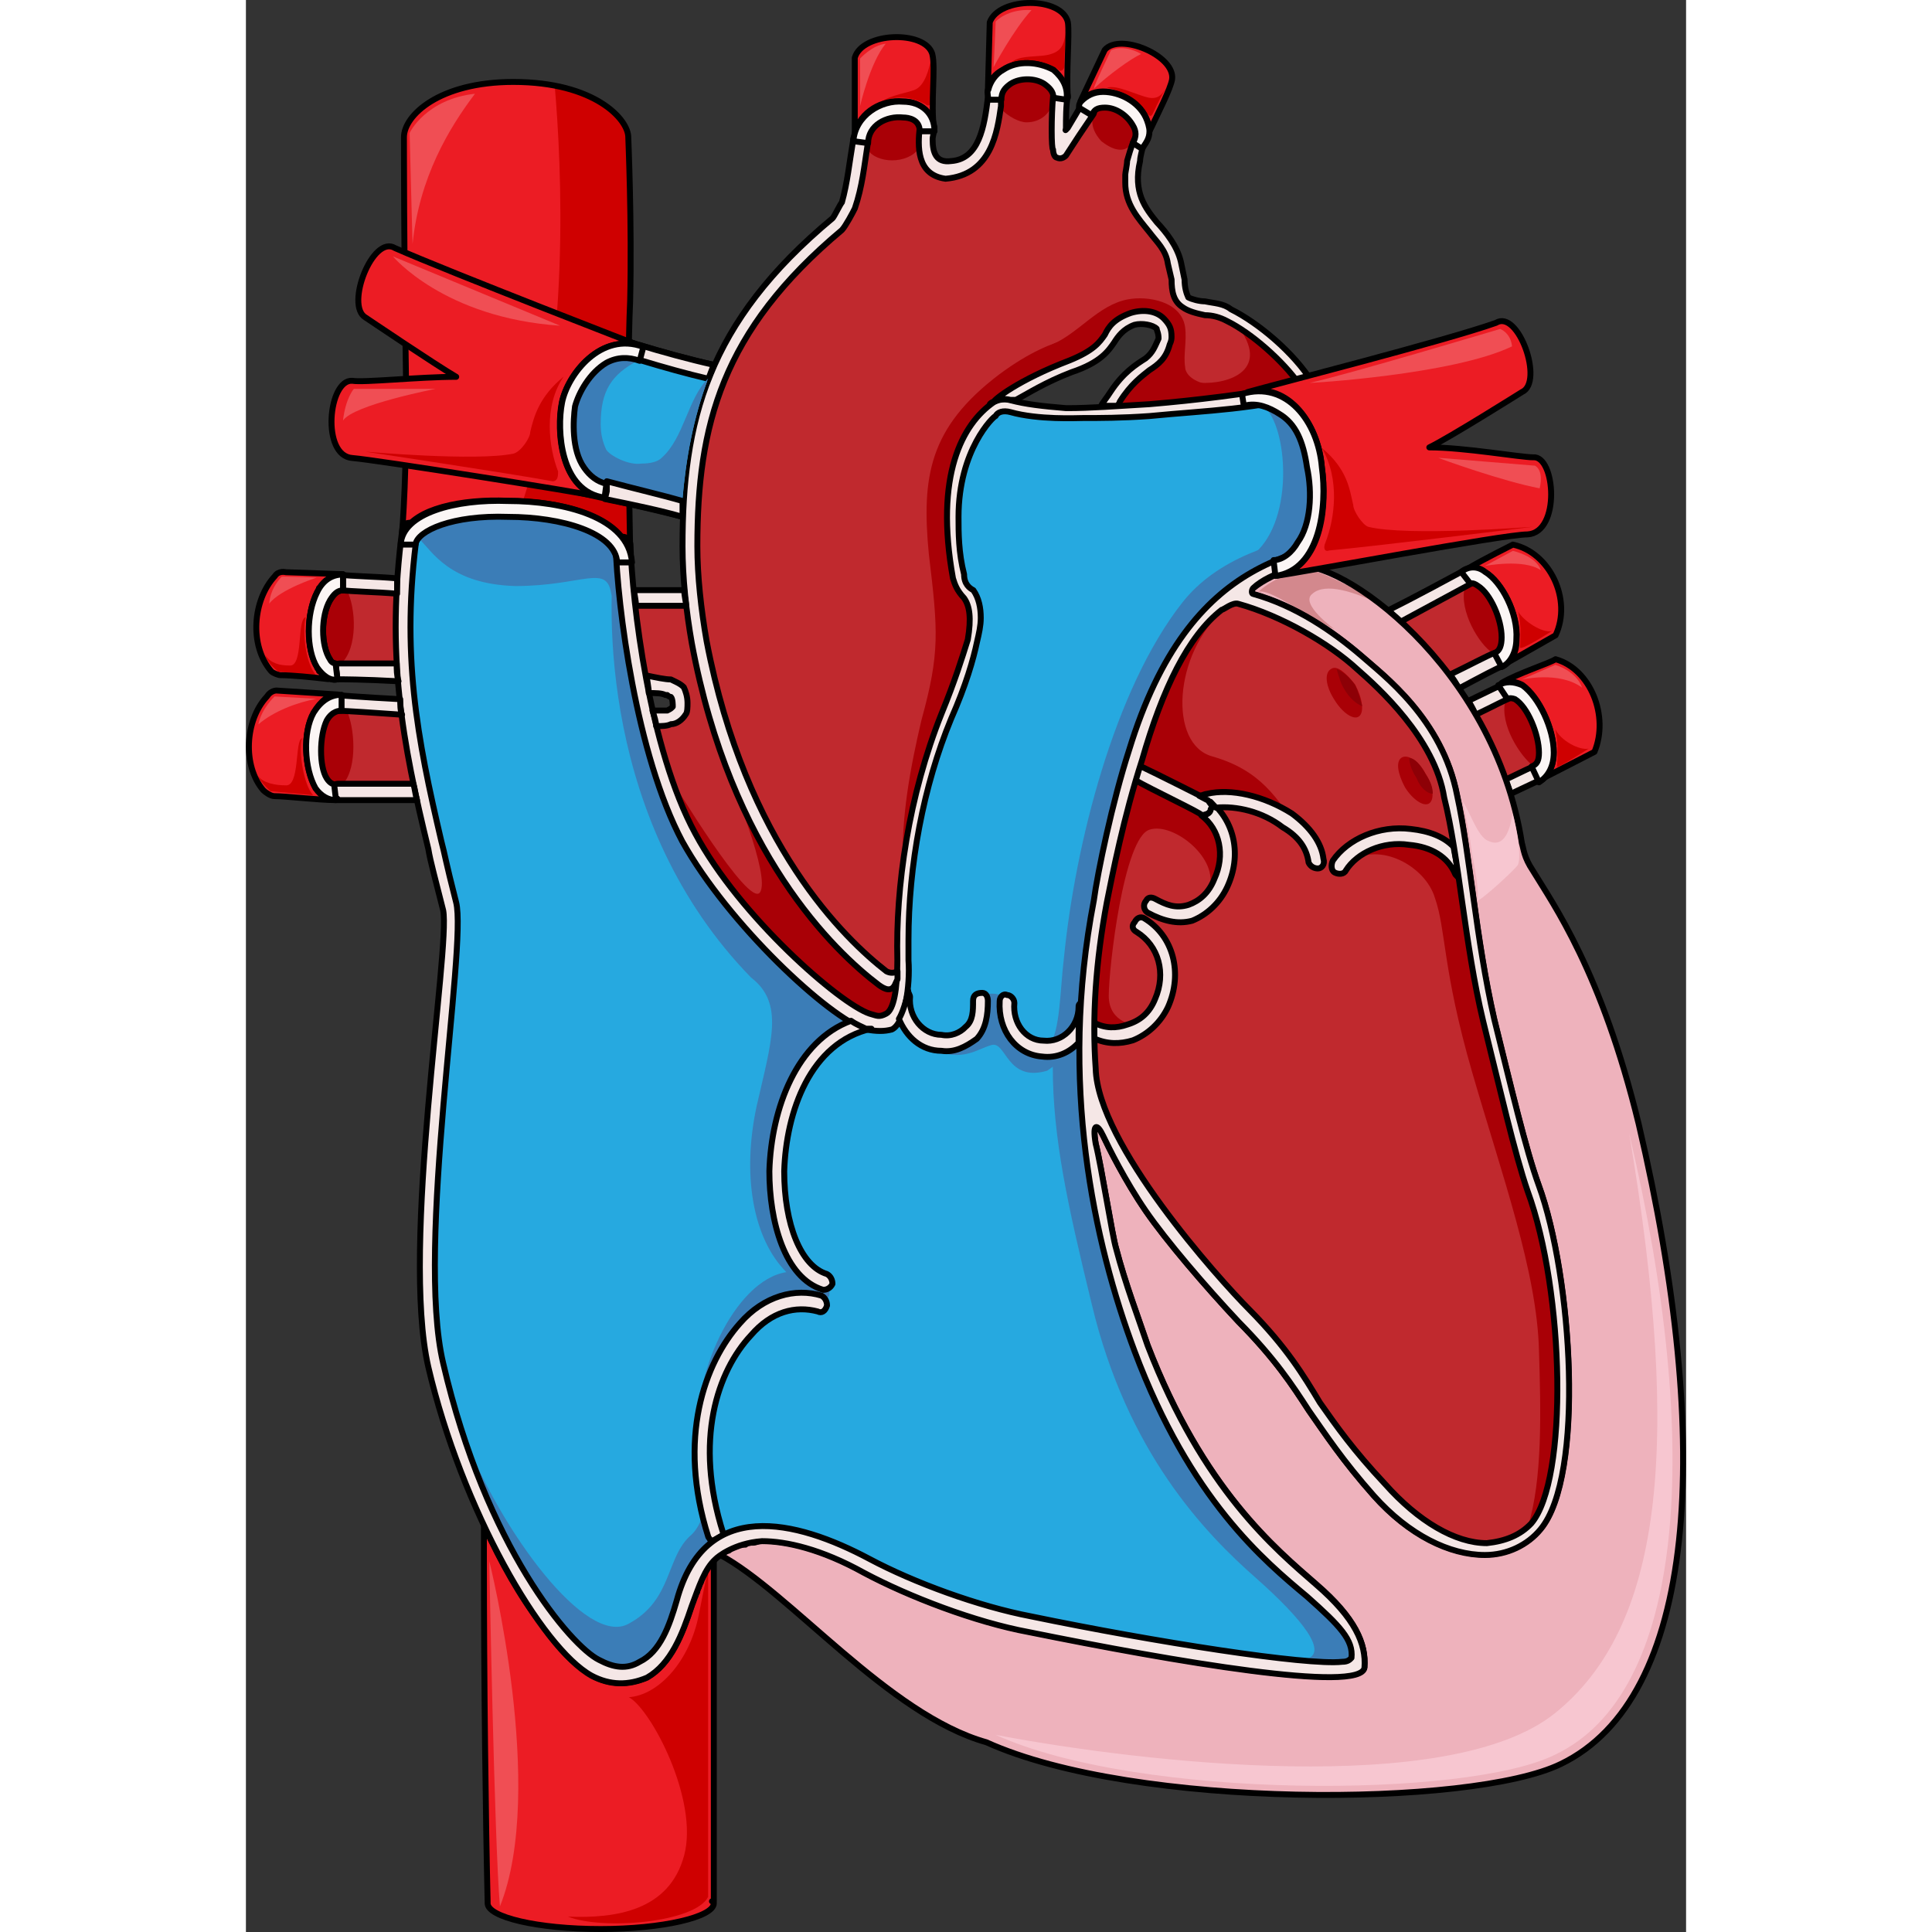 <?xml version="1.0" encoding="utf-8"?>
<!-- Created by: Science Figures, www.sciencefigures.org, Generator: Science Figures Editor -->
<!DOCTYPE svg PUBLIC "-//W3C//DTD SVG 1.1//EN" "http://www.w3.org/Graphics/SVG/1.1/DTD/svg11.dtd">
<svg version="1.1" id="Layer_1" xmlns="http://www.w3.org/2000/svg" xmlns:xlink="http://www.w3.org/1999/xlink" 
	 width="800px" height="800px" viewBox="0 0 242.794 325.714" enable-background="new 0 0 242.794 325.714"
	 xml:space="preserve">
<rect x="0" y="0" width="242.794" height="325.714" fill="#333333" stroke="none"/>
<g>
	<path fill-rule="evenodd" clip-rule="evenodd" fill="#C0292E" d="M213.578,117.134c0,0.332,0,0.332,0,0.332
		c-0.926,0.332-3.394,1.66-6.171,2.989c2.16,3.32,3.703,6.973,4.937,10.959c2.777-1.329,4.629-2.325,5.246-2.325
		c0-0.332,0.309-0.332,0.617,0c0-0.332,0-0.332,0-0.332C216.047,127.761,212.961,121.451,213.578,117.134L213.578,117.134z"/>
	<path fill-rule="evenodd" clip-rule="evenodd" fill="#A90006" d="M217.024,129.133c0.628-0.331,0.942-1.326,0.942-2.322
		c0-2.985-1.885-7.63-4.085-8.957c-0.314,0-0.629,0-0.629,0c-0.314,0-0.314,0-0.314,0c-0.313,0-0.313,0-0.628,0.332
		C211.367,122.166,214.824,127.475,217.024,129.133L217.024,129.133z"/>
	<path fill-rule="evenodd" clip-rule="evenodd" fill="#C0292E" d="M211.127,109.873c-3.461-1.004-5.979-9.379-3.776-12.06
		c-0.314,0-0.314,0-0.314,0c0,0.335-0.315,0.67-0.63,0.67c-1.889,1.005-7.553,4.021-11.959,6.365
		c2.832,2.345,5.979,5.36,8.498,9.045c3.461-1.675,6.608-3.351,7.553-3.685c0.314,0,0.629,0,0.629,0V109.873L211.127,109.873z"/>
	<path fill-rule="evenodd" clip-rule="evenodd" fill="#A90006" d="M210.162,110.054c0.313,0,0.626-0.333,0.939-0.333
		c0.313-0.665,0.626-1.33,0.626-2.328c0-2.992-1.878-7.316-4.069-8.646c-0.313-0.332-0.627-0.332-0.939-0.332c0,0,0,0-0.313,0
		c-0.313,0.332-0.627,0.664-0.939,0.664C204.527,103.069,207.971,108.723,210.162,110.054L210.162,110.054z"/>
	
		<path fill-rule="evenodd" clip-rule="evenodd" fill="#F5E7E6" stroke="#000000" stroke-linecap="round" stroke-linejoin="round" stroke-miterlimit="10" d="
		M217.682,129.088c-0.629,0-2.52,1.014-5.354,2.363c0.315,0.675,0.63,1.688,0.945,2.362c2.835-1.351,5.04-2.362,5.04-2.362
		C219.887,131.113,218.942,128.414,217.682,129.088L217.682,129.088z"/>
	
		<path fill-rule="evenodd" clip-rule="evenodd" fill="#F5E7E6" stroke="#000000" stroke-linecap="round" stroke-linejoin="round" stroke-miterlimit="10" d="
		M194.528,104.894c4.388-2.37,10.03-5.417,11.911-6.433c1.568-0.678,0-3.047-0.939-2.37c-1.881,1.016-8.777,4.739-12.853,6.771
		C193.274,103.539,193.901,104.217,194.528,104.894L194.528,104.894z"/>
	
		<path fill-rule="evenodd" clip-rule="evenodd" fill="#F5E7E6" stroke="#000000" stroke-linecap="round" stroke-linejoin="round" stroke-miterlimit="10" d="
		M210.399,110.113c-0.929,0.33-4.026,1.98-7.433,3.631c0.619,0.66,0.93,1.319,1.549,2.31c3.717-1.979,6.813-3.63,7.123-3.63
		C212.567,112.094,211.639,109.453,210.399,110.113L210.399,110.113z"/>
	
		<path fill-rule="evenodd" clip-rule="evenodd" fill="#F5E7E6" stroke="#000000" stroke-linecap="round" stroke-linejoin="round" stroke-miterlimit="10" d="
		M212.31,115.16c0,0-2.8,1.334-6.222,3c0.621,1,0.933,1.667,1.244,2.334c2.8-1.334,5.289-2.667,6.222-3
		C214.487,117.16,213.554,114.494,212.31,115.16L212.31,115.16z"/>
	<path fill-rule="evenodd" clip-rule="evenodd" fill="#EC1C24" d="M213.596,91.813c-0.625,0.333-4.693,2.327-7.508,3.989
		c0.938,0,1.877,0,2.814,0.665c2.816,1.663,5.632,6.981,5.319,11.304c0,1.994-0.626,3.657-2.19,4.322l0,0
		c8.76-4.987,8.76-4.987,8.76-4.987C223.607,101.122,219.854,93.144,213.596,91.813L213.596,91.813z"/>
	<path fill-rule="evenodd" clip-rule="evenodd" fill="#EC1C24" d="M220.787,111.134c-0.938,0.665-6.248,2.327-9.06,3.989
		c0.937-0.332,2.187-0.332,3.437,0.332c2.812,1.995,5.311,7.314,5.311,11.305c0,1.994-0.625,3.656-1.874,4.654
		c-0.313,0-0.313,0-0.313,0c9.06-4.654,9.06-4.654,9.06-4.654C229.848,120.775,226.723,112.796,220.787,111.134L220.787,111.134z"/>
	<path fill-rule="evenodd" clip-rule="evenodd" fill="#CF0000" d="M214.487,103.094c0.626,2.651,0.313,5.303,0.313,5.965
		c-0.313,0.995,5.326-2.65,5.326-2.65C218.561,106.739,215.428,104.75,214.487,103.094L214.487,103.094z"/>
	<path fill-rule="evenodd" clip-rule="evenodd" fill="#CF0000" d="M220.728,122.894c0.626,2.651,0.313,5.303,0.313,6.298
		c-0.313,0.662,5.326-2.983,5.326-2.983C224.801,126.539,221.668,124.883,220.728,122.894L220.728,122.894z"/>
	
		<path fill-rule="evenodd" clip-rule="evenodd" fill="none" stroke="#000000" stroke-linecap="round" stroke-linejoin="round" stroke-miterlimit="10" d="
		M213.596,91.813c-0.625,0.333-4.693,2.327-7.508,3.989c0.938,0,1.877,0,2.814,0.665c2.816,1.663,5.632,6.981,5.319,11.304
		c0,1.994-0.626,3.657-2.19,4.322l0,0c8.76-4.987,8.76-4.987,8.76-4.987C223.607,101.122,219.854,93.144,213.596,91.813
		L213.596,91.813z"/>
	
		<path fill-rule="evenodd" clip-rule="evenodd" fill="none" stroke="#000000" stroke-linecap="round" stroke-linejoin="round" stroke-miterlimit="10" d="
		M220.787,111.134c-0.938,0.665-6.248,2.327-9.06,3.989c0.937-0.332,2.187-0.332,3.437,0.332c2.812,1.995,5.311,7.314,5.311,11.305
		c0,1.994-0.625,3.656-1.874,4.654c-0.313,0-0.313,0-0.313,0c9.06-4.654,9.06-4.654,9.06-4.654
		C229.848,120.775,226.723,112.796,220.787,111.134L220.787,111.134z"/>
	
		<path fill-rule="evenodd" clip-rule="evenodd" fill="#FBF6F5" stroke="#000000" stroke-linecap="round" stroke-linejoin="round" stroke-miterlimit="10" d="
		M204.887,96.416c1.549,2.004,1.549,2.004,1.549,2.004s0.31-0.334,1.238,0.335c2.168,1.337,4.026,5.68,4.026,8.687
		c0,1.337-0.31,2.34-1.239,2.674c1.239,2.338,1.239,2.338,1.239,2.338c1.548-0.668,2.478-2.672,2.478-4.678
		c0.31-4.343-2.478-9.689-5.265-11.359C207.674,95.414,206.126,95.414,204.887,96.416L204.887,96.416z"/>
	
		<path fill-rule="evenodd" clip-rule="evenodd" fill="#FBF6F5" stroke="#000000" stroke-linecap="round" stroke-linejoin="round" stroke-miterlimit="10" d="
		M211.127,115.521c1.561,2.339,1.561,2.339,1.561,2.339s0.313-0.334,1.248,0c2.184,1.337,4.056,6.015,4.056,9.021
		c0,1.337-0.312,2.005-1.248,2.339c1.248,2.673,1.248,2.673,1.248,2.673c1.56-1.003,2.496-2.673,2.496-5.012
		c0-4.009-2.496-9.355-5.304-11.36C213.623,114.854,212.375,114.854,211.127,115.521L211.127,115.521z"/>
	<path fill-rule="evenodd" clip-rule="evenodd" fill="#EC1C24" d="M78.887,263.067h-0.313c0,0.334,0,0.334-0.313,0.668l0,0
		c-0.313,0.335-0.313,0.669-0.625,0.669v0.334c-0.313,0.334-0.313,0.334-0.313,0.668c0,0-0.313,0-0.313,0.334
		c0,0,0,0.334-0.313,0.669c0,0,0,0,0,0.334c0,0-0.313,0.334-0.313,0.668c0,0,0,0.334-0.313,0.334c0,0.334,0,0.334,0,0.668
		c-0.313,0.335-0.313,0.335-0.313,0.669c0,0-0.313,0.334-0.313,0.668s-0.313,0.668-0.313,1.002
		c-1.563,4.678-3.439,9.689-7.502,12.028c-3.126,1.337-6.252,1.337-9.378-0.334c-0.313-0.334-0.625-0.334-0.938-0.668
		c-2.501-1.671-5.001-4.344-7.502-8.019c-3.438-4.344-6.877-10.358-9.69-16.706c0,2.005,0,4.344,0,5.68
		c0,20.716,0.313,44.771,0.625,57.803l0,0c0,0,0,0,0,0.334c0,2.339,8.44,4.344,19.068,4.344c10.314,0,19.066-2.005,19.066-4.344
		c0-0.334,0-0.334-0.313-0.334c0.313,0,0.313,0,0.313,0V263.067L78.887,263.067L78.887,263.067z"/>
	<path fill-rule="evenodd" clip-rule="evenodd" fill="#CF0000" d="M64.553,286.129c4.977-0.333,10.264-5.999,11.819-13.997
		s1.556-7.332,1.556-7.332c0,54.988,0,54.988,0,54.988c-2.178,4.332-17.73,5.665-23.641,3.333c8.088,0.333,17.107-1,19.597-10.331
		C76.372,303.458,68.285,288.128,64.553,286.129L64.553,286.129z"/>
	
		<path fill-rule="evenodd" clip-rule="evenodd" fill="none" stroke="#000000" stroke-linecap="round" stroke-linejoin="round" stroke-miterlimit="10" d="
		M78.887,263.067h-0.313c0,0.334,0,0.334-0.313,0.668l0,0c-0.313,0.335-0.313,0.669-0.625,0.669v0.334
		c-0.313,0.334-0.313,0.334-0.313,0.668c0,0-0.313,0-0.313,0.334c0,0,0,0.334-0.313,0.669c0,0,0,0,0,0.334
		c0,0-0.313,0.334-0.313,0.668c0,0,0,0.334-0.313,0.334c0,0.334,0,0.334,0,0.668c-0.313,0.335-0.313,0.335-0.313,0.669
		c0,0-0.313,0.334-0.313,0.668s-0.313,0.668-0.313,1.002c-1.563,4.678-3.439,9.689-7.502,12.028
		c-3.126,1.337-6.252,1.337-9.378-0.334c-0.313-0.334-0.625-0.334-0.938-0.668c-2.501-1.671-5.001-4.344-7.502-8.019
		c-3.438-4.344-6.877-10.358-9.69-16.706c0,2.005,0,4.344,0,5.68c0,20.716,0.313,44.771,0.625,57.803l0,0c0,0,0,0,0,0.334
		c0,2.339,8.44,4.344,19.068,4.344c10.314,0,19.066-2.005,19.066-4.344c0-0.334,0-0.334-0.313-0.334c0.313,0,0.313,0,0.313,0
		V263.067L78.887,263.067L78.887,263.067z"/>
	<path fill-rule="evenodd" clip-rule="evenodd" fill="#EC1C24" d="M64.775,50.782c0.313-13.322-0.313-27.31-0.313-27.644
		c0-2.997-5.626-9.325-19.38-9.325c-12.503,0-18.442,5.662-18.442,9.325c0,0.334,0,20.316,0.313,38.301
		c0.313,17.652-0.626,28.31-0.626,28.31c0.313,0,0.313,0,0.313,0c1.876-3.997,9.69-5.661,17.505-5.329
		c8.439,0,17.816,2.332,20.317,7.994c0.313,0,0.313,0,0.313,0C64.775,92.08,64.149,64.104,64.775,50.782L64.775,50.782z"/>
	<path fill-rule="evenodd" clip-rule="evenodd" fill="#CF0000" d="M52.057,14.435c1.16,13.311,2.765,45.227-5.364,70.063
		c7.696,0.429,15.519,2.82,17.77,7.917c0.313,0,0.313,0,0.313,0c0-0.334-0.626-28.311,0-41.632
		c0.313-13.322-0.313-27.31-0.313-27.644C64.462,20.711,60.768,16.101,52.057,14.435z"/>
	
		<path fill-rule="evenodd" clip-rule="evenodd" fill="none" stroke="#000000" stroke-linecap="round" stroke-linejoin="round" stroke-miterlimit="10" d="
		M64.775,50.782c0.313-13.322-0.313-27.31-0.313-27.644c0-2.997-5.626-9.325-19.38-9.325c-12.503,0-18.442,5.662-18.442,9.325
		c0,0.334,0,20.316,0.313,38.301c0.313,17.652-0.626,28.31-0.626,28.31c0.313,0,0.313,0,0.313,0
		c1.876-3.997,9.69-5.661,17.505-5.329c8.439,0,17.816,2.332,20.317,7.994c0.313,0,0.313,0,0.313,0
		C64.775,92.08,64.149,64.104,64.775,50.782L64.775,50.782z"/>
	<path fill-rule="evenodd" clip-rule="evenodd" fill="#C0292E" d="M147.035,68.455c0-0.332,0.313-0.332,0.313-0.666
		c1.874-2.998,3.748-4.33,4.998-5.329c1.562-0.999,2.811-1.999,3.436-4.33c0.313-0.667,0.313-0.999,0.313-1.333
		c0-1.332-0.313-1.998-1.25-2.998c-1.249-1.332-3.436-1.665-5.622-0.998c-2.812,0.998-3.749,2.331-4.373,3.664
		c-0.937,1.332-1.874,2.664-5.935,4.33c-8.747,3.33-12.808,6.662-12.808,6.994l0,0c-5.311,3.664-9.996,12.324-6.872,29.646
		c0.313,0.999,0.625,1.999,1.874,3.331l0,0c0.937,1.332,1.249,3.331,0.625,6.995l0,0l0,0c-0.938,2.998-2.187,6.995-4.374,12.324
		c-5.622,13.99-7.809,29.313-7.496,41.638c0,0.666,0,1.332,0,1.998c-0.625,0.333-1.25,0.333-1.875,0
		c-6.871-5.33-23.739-21.318-30.299-55.627c-0.938-5.33-1.563-10.992-1.563-15.988c0-20.318,4.061-36.308,24.365-53.295
		c0.625-0.666,1.874-2.998,2.187-3.664c1.249-3.664,1.562-6.995,2.187-10.992c0-0.334,0-0.334-0.313-0.666
		c1.563,3.996,7.497,2.998,9.059-2.332c0,0.333,0,0.333,0,0.333c-0.313,2.998-0.625,7.994,4.373,8.661l0,0
		c7.81-0.667,8.746-7.994,9.371-12.325c0-1.999,0-1.999,0-1.999c0.938,2.666,6.561,4.331,8.746-0.332l0,0c0,0.332,0,0.332,0,0.666
		c-0.312,3.33-0.312,8.993,0,8.993c0,0.666,0.313,1.333,0.625,1.333c0.625,0.332,1.25,0,1.563-0.334
		c2.187-3.33,2.187-3.33,2.187-3.33c2.499-3.664,2.499-3.664,2.499-3.664c0-0.334,0-0.334,0-0.666
		c-0.938,4.996,4.373,7.66,7.184,4.33c-0.312,0.666-0.312,0.666-0.312,0.666c-0.625,1.332-0.938,2.664-1.249,3.664
		c0,0.666-0.313,1.998-0.313,2.331s0,0.999,0,1.333c0,3.664,2.186,5.995,4.061,8.327c1.249,1.665,2.811,2.997,3.123,5.329
		c0.625,2.665,0.625,2.665,0.625,2.665c0,1.999,0.313,3.664,1.875,4.663c0.937,0.666,2.186,1,3.748,1.332
		c1.249,0,2.498,0.334,3.748,1c4.061,1.998,9.371,6.662,12.183,10.658c-3.749,1.999-3.749,1.999-3.749,1.999
		c-25.301,2.332-25.301,2.332-25.301,2.332"/>
	<path fill-rule="evenodd" clip-rule="evenodd" fill="#A90006" d="M113.777,22.009c-0.314-1.676-1.888-2.01-2.831-2.01
		c-2.83-0.336-5.975,1.34-5.975,4.354l0,0c0,0-0.314,0.335-0.314,0.67c1.572,2.681,6.918,2.681,8.806,0c0,0,0-0.335,0.314-0.335
		C113.463,23.684,113.463,22.679,113.777,22.009L113.777,22.009z"/>
	<path fill-rule="evenodd" clip-rule="evenodd" fill="#A90006" d="M135.978,16.631c0-0.998-0.313-1.663-1.252-2.329
		c-1.564-0.998-4.066-0.998-5.631,0c-0.626,0.332-1.252,0.998-1.564,1.664l0,0c0,1.996,0,1.996,0,1.996l-0.313,0.332
		c1.251,1.332,3.128,2.33,4.379,2.33c2.504,0,4.068-1.664,4.381-3.328C135.978,17.296,135.978,16.964,135.978,16.631L135.978,16.631
		z"/>
	<path fill-rule="evenodd" clip-rule="evenodd" fill="#A90006" d="M149.434,24.145L149.434,24.145v-0.334
		c0.307,0,0.307-0.334,0.307-0.334v-0.334c0.307-0.668,0-1.336-0.307-2.004c-0.92-1.67-2.76-3.005-4.6-3.005
		c-0.92,0-1.533,0.333-1.84,0.667c0,0.334,0,0.334,0,0.334s-1.227,2.004,1.227,4.676C146.367,25.479,148.207,25.813,149.434,24.145
		L149.434,24.145L149.434,24.145z"/>
	<path fill-rule="evenodd" clip-rule="evenodd" fill="#EEB2BC" d="M146.701,210.446c1.563,5.996,3.749,11.659,5.311,16.323
		c9.373,24.318,21.557,34.312,28.43,40.308c6.561,5.663,8.434,9.994,8.122,13.991c-0.625,4.331-31.865-0.999-56.545-5.996
		c-9.06-1.665-20.306-5.996-27.804-9.993c-7.186-3.998-13.121-5.33-17.182-5.33c-0.625,0-0.938,0.333-1.563,0.333h-0.313
		c-0.313,0-0.625,0-0.938,0.333c-0.313,0-0.313,0-0.625,0s-0.625,0-0.938,0.333l0,0c-0.624,0-0.937,0.333-1.249,0.333
		c0,0,0,0,0,0.333c-0.313,0-0.624,0-0.624,0c0,0.333-0.313,0.333-0.313,0.333s-0.313,0-0.313,0.334h-0.313
		c11.871,6.329,28.428,26.982,44.985,31.646c24.992,11.326,81.85,10.993,96.845,3.664c22.806-10.993,25.93-53.3,13.121-107.932
		c-6.248-25.65-14.371-36.977-17.807-42.64c-1.563-2.332-1.563-3.664-1.875-4.664c-4.686-29.98-30.928-48.303-38.113-46.637
		c-2.811,0.999-5.623,2.332-7.185,3.664c-0.313,0.333-0.313,0.999,0,0.999c7.185,1.999,13.433,6.329,18.119,10.327
		c3.749,3.331,13.745,10.66,16.245,23.652c2.187,9.993,3.124,23.984,6.248,37.643c2.812,11.326,5.311,21.985,7.498,27.982
		c5.623,15.323,7.81,48.969,0.313,57.963c-2.188,2.665-5.624,4.331-9.373,4.331c-5.936,0-12.809-3.332-18.744-9.994
		c-5.311-5.996-8.122-10.327-10.934-14.324c-2.813-4.331-5.623-8.661-11.871-14.99c-5.623-5.996-12.184-13.658-15.621-18.655
		c-3.436-4.997-6.248-10.66-7.185-12.658c-0.938-1.999-1.874-2.332-1.249,1.332C144.202,196.455,146.076,208.448,146.701,210.446
		L146.701,210.446z"/>
	<path fill-rule="evenodd" clip-rule="evenodd" fill="#D3888D" d="M170.688,99.785c2.82-2.656,6.896-3.651,8.775-3.651
		c1.568,0,10.657,4.647,12.225,5.976c-4.701-2.324-9.717-3.984-11.91-1.992c-2.194,1.66,3.761,5.977,3.761,5.977
		C178.523,103.77,172.568,99.121,170.688,99.785L170.688,99.785z"/>
	
		<path fill-rule="evenodd" clip-rule="evenodd" fill="none" stroke="#000000" stroke-linecap="round" stroke-linejoin="round" stroke-miterlimit="10" d="
		M146.701,210.446c1.563,5.996,3.749,11.659,5.311,16.323c9.373,24.318,21.557,34.312,28.43,40.308
		c6.561,5.663,8.434,9.994,8.122,13.991c-0.625,4.331-31.865-0.999-56.545-5.996c-9.06-1.665-20.306-5.996-27.804-9.993
		c-7.186-3.998-13.121-5.33-17.182-5.33c-0.625,0-0.938,0.333-1.563,0.333h-0.313c-0.313,0-0.625,0-0.938,0.333
		c-0.313,0-0.313,0-0.625,0s-0.625,0-0.938,0.333l0,0c-0.624,0-0.937,0.333-1.249,0.333c0,0,0,0,0,0.333c-0.313,0-0.624,0-0.624,0
		c0,0.333-0.313,0.333-0.313,0.333s-0.313,0-0.313,0.334h-0.313c11.871,6.329,28.428,26.982,44.985,31.646
		c24.992,11.326,81.85,10.993,96.845,3.664c22.806-10.993,25.93-53.3,13.121-107.932c-6.248-25.65-14.371-36.977-17.807-42.64
		c-1.563-2.332-1.563-3.664-1.875-4.664c-4.686-29.98-30.928-48.303-38.113-46.637c-2.811,0.999-5.623,2.332-7.185,3.664
		c-0.313,0.333-0.313,0.999,0,0.999c7.185,1.999,13.433,6.329,18.119,10.327c3.749,3.331,13.745,10.66,16.245,23.652
		c2.187,9.993,3.124,23.984,6.248,37.643c2.812,11.326,5.311,21.985,7.498,27.982c5.623,15.323,7.81,48.969,0.313,57.963
		c-2.188,2.665-5.624,4.331-9.373,4.331c-5.936,0-12.809-3.332-18.744-9.994c-5.311-5.996-8.122-10.327-10.934-14.324
		c-2.813-4.331-5.623-8.661-11.871-14.99c-5.623-5.996-12.184-13.658-15.621-18.655c-3.436-4.997-6.248-10.66-7.185-12.658
		c-0.938-1.999-1.874-2.332-1.249,1.332C144.202,196.455,146.076,208.448,146.701,210.446L146.701,210.446z"/>
	<path fill-rule="evenodd" clip-rule="evenodd" fill="#C0292E" d="M25.487,99.134c0,0.333,0,0.665,0,0.999
		c-3.77-0.334-7.225-0.334-10.052-0.666c-0.314,0-0.629-0.333-0.629-0.333l0,0c2.828,1.665,3.142,10.323,0.314,12.653
		c0,0,0,0,0,0.334c0-0.334,0.314-0.334,0.629-0.334c1.57,0,5.34,0,9.737,0c0,0.334,0,0.666,0,0.666
		C25.174,108.125,25.174,103.795,25.487,99.134L25.487,99.134z"/>
	<path fill-rule="evenodd" clip-rule="evenodd" fill="#A90006" d="M16.079,111.854c2.808-2.672,2.496-9.354,0.937-12.359
		c-0.313,0-0.625,0-0.937,0c-0.624,0-1.248,0.668-1.872,1.67c-1.56,2.672-1.56,7.684,0,10.021c0.313,0.668,0.936,0.668,0.936,0.668
		l0,0c0.313,0,0.313,0,0.625,0H16.079L16.079,111.854z"/>
	<path fill-rule="evenodd" clip-rule="evenodd" fill="#26A9E0" d="M33.218,75.179c5.315,1.331,28.765,6.321,40.333,9.315l0,0
		c0.625-7.319,1.875-13.973,4.377-20.627c-14.383-3.326-33.768-10.645-38.77-12.309c-0.313,0-0.625-0.332-0.938-0.665
		c0.938,1.663,0.625,7.984-2.814,9.315l0,0c0.313,0,0.313,0,0.625,0c1.877,0.664,14.383,5.322,14.383,5.322
		c0.625,0.332,0.938,0.665,0.938,1.33v0.333c-0.313,0.665-0.938,0.998-1.563,0.998c0,0-8.129-0.665-15.008-1.331
		c-0.313,0-0.313-0.332-0.625-0.665l0,0c1.563,4.325,0.313,7.984-2.189,9.315c0.313,0,0.313,0,0.313,0
		C32.279,75.179,32.593,75.179,33.218,75.179L33.218,75.179z"/>
	<path fill-rule="evenodd" clip-rule="evenodd" fill="#C0292E" d="M14.807,132.521c0.313-0.332,0.313-0.332,0.626-0.332
		c1.563,0,8.751,0,12.814,0c0,0.332,0,0.664,0,0.664c-0.625-3.988-1.563-8.308-1.875-12.295l0,0
		c-5.001-0.332-9.064-0.665-10.939-0.665c-0.313,0-0.313,0-0.313,0c1.876,3.323,1.251,10.634-0.313,12.296V132.521L14.807,132.521
		L14.807,132.521z"/>
	<path fill-rule="evenodd" clip-rule="evenodd" fill="#A90006" d="M13.642,121.548c-1.234,2.646-1.234,7.608,0,9.593
		c0.617,0.993,1.234,0.993,1.234,0.993l0,0c0.309,0,0.309,0,0.617,0s0.617,0,0.926,0c2.468-2.978,1.851-9.594,0.616-12.24
		c-0.616,0-0.925,0-1.542,0C15.185,119.894,14.259,120.225,13.642,121.548L13.642,121.548z"/>
	<path fill-rule="evenodd" clip-rule="evenodd" fill="#C0292E" d="M105.149,170.826c1.253,0.334,1.565,0.668,2.819,0
		c1.252-0.666,1.879-4.001,1.879-9.003c0,2.001,0,3.335-0.313,4.001c-0.626,1.668-1.88,1.001-2.819,0.334
		c-7.516-5.669-25.055-22.342-31.632-57.689c0-1-0.313-2-0.626-3.334c0-1,0-2.001-0.313-3.001c-2.506,0-5.324,0-8.456,0
		c0.313,3.668,0.939,7.669,1.879,11.671c1.566,0.334,3.132,0.667,4.071,0.667c0.626,0.333,1.566,0.667,2.192,1.334
		c0.313,0.667,0.627,1.667,0.627,2.667c0,0.668,0,1.668-0.313,2.002c-0.626,1-1.565,1.666-2.506,1.666
		c-0.626,0.334-1.565,0.334-2.505,0.334c1.252,4.002,2.191,8.003,3.758,11.672l0,0c0.313,1,0.627,1.666,0.939,2.334l0,0
		c0.313,0.666,0.627,1.334,0.627,1.667c0.313,0.333,0.313,0.333,0.313,0.333c0.313,0.668,0.627,1.334,0.939,2.001
		C83.227,154.486,100.139,169.159,105.149,170.826L105.149,170.826z"/>
	<path fill-rule="evenodd" clip-rule="evenodd" fill="#A90006" d="M109.848,165.147c-0.314,0.668-0.314,0.668-0.314,0.668
		c-0.626,1.67-1.88,1.002-2.82,0.334c-5.641-4.342-16.922-14.696-25.07-34.735c0,0,6.895,16.365,5.014,19.037
		c-1.88,2.672-14.729-18.703-14.729-18.703c1.253,3.006,2.507,6.012,3.76,8.684c7.521,14.027,24.445,28.725,29.459,30.395
		c1.254,0.334,1.566,0.668,2.82,0C108.907,170.158,109.533,168.153,109.848,165.147"/>
	<path fill-rule="evenodd" clip-rule="evenodd" fill="#C0292E" d="M216.75,256.721c-1.877,2-4.379,3-7.508,3.333
		c-5.318,0-11.575-3.666-17.206-9.998c-5.318-5.666-8.134-9.665-10.949-13.665c-2.815-4.666-5.632-9.331-11.888-15.664
		c-5.318-5.332-25.653-27.995-25.967-40.66c-0.625-8.664,0-17.996,1.877-27.994c0.939-4.666,2.816-14.332,5.945-23.996
		c3.44-11.998,7.82-20.997,13.451-25.33c0.313,0,1.877-1.332,2.816-0.999c7.195,1.999,15.328,6.665,20.021,10.998
		c3.441,2.999,13.139,11.665,14.703,21.663c2.503,9.998,3.441,24.662,6.57,37.66c2.814,11.332,5.318,22.33,7.508,28.662
		C222.382,217.728,223.008,249.389,216.75,256.721L216.75,256.721z"/>
	<path fill-rule="evenodd" clip-rule="evenodd" fill="#26A9E0" d="M199.434,62.146c0-0.333,0-0.333,0-0.333
		c-5.312,1.334-11.56,3.001-18.121,4.335c-11.871,3.001-18.744,3.001-29.055,4.002c-4.687,0.333-8.436,0.333-11.247,0.333
		c-0.938,0-7.498,0.333-12.185-1.001c-1.25-0.333-2.188,0-2.5,0.668c-0.312,0-6.248,5.668-6.248,17.006c0,2.668,0,6.002,0.938,9.67
		c0,1.668,0.938,2.334,1.563,2.668c0.938,1.334,1.25,3.001,1.25,4.668c0,1.334-0.313,2.668-0.625,4.002
		c-0.625,3-1.875,7.336-4.375,13.004c-4.686,11.338-7.186,24.676-7.186,37.348c0,1,0,2.334,0,3.334l0,0
		c0.313,4.335-0.625,10.671-2.812,11.671c-1.249,0.333-2.499,0.333-4.374,0c-6.248-2.001-23.119-17.673-30.93-31.678
		c-7.811-14.673-10.935-39.681-11.246-50.019l0,0c-10.311,8.336-30.93,3.668-33.43-2c-3.124,23.008,0.625,38.014,5.623,59.021l0,0
		c0.313,1,0.625,2,0.938,3.334c1.875,7.336-6.873,58.021-2.187,77.695c7.186,31.011,21.557,47.684,26.243,50.018
		c2.5,1.334,4.687,1.667,6.873,0.334c3.438-1.668,4.999-6.003,6.248-10.338c4.688-17.339,19.996-13.671,32.492-7.002
		c7.498,4.001,18.434,8.003,27.181,9.67c23.744,4.669,53.737,9.337,54.049,7.003c0.313-3.001-1.874-5.336-7.498-10.337
		c-7.186-6.003-19.683-16.34-29.056-41.349c-6.873-18.34-12.809-45.351-6.873-76.028c0.625-4.668,3.125-16.672,5.937-25.342
		c10.31-33.68,29.68-34.013,44.988-36.68c3.437-0.668,7.187-1.334,9.997-2.335c-2.498-2.001-2.811-8.003-1.249-9.003l0,0
		c0,0-3.749,0-15.621,2.668c-0.937,0.333-1.874-0.334-2.187-1.334l0,0c-0.313-1,0-2.001,0.938-2.334
		c0.313-0.334,8.747-4.002,15.621-6.336l0,0C198.496,69.482,197.559,64.147,199.434,62.146L199.434,62.146z"/>
	<path fill-rule="evenodd" clip-rule="evenodd" fill="#3B7DB7" d="M62.567,94.831L62.567,94.831c0-0.661-0.312-1.323-0.936-1.984
		c-0.935-1.323-2.183-2.315-4.053-3.308c-3.43-1.653-8.418-2.314-13.407-2.314c-7.794-0.331-13.406,1.653-14.965,3.638
		c2.183,1.984,4.988,7.606,16.213,7.938c11.535,0,15.588-3.969,16.212,1.653c0.936-4.299,0.936-4.299,0.936-4.299
		C62.567,95.823,62.567,95.492,62.567,94.831L62.567,94.831z"/>
	<path fill-rule="evenodd" clip-rule="evenodd" fill="#A90006" d="M187.013,115.437c1.243,2.34,1.555,4.68,0.622,5.349
		c-0.934,0.668-2.799-0.669-4.042-2.674c-1.555-2.341-1.865-4.681-0.622-5.35C183.904,112.094,185.458,113.431,187.013,115.437
		L187.013,115.437z"/>
	<path fill-rule="evenodd" clip-rule="evenodd" fill="#A90006" d="M198.876,130.427c1.257,2,1.571,4.333,0.628,5
		c-0.942,0.667-2.828-0.667-4.085-2.667c-1.257-2.333-1.571-4.333-0.629-5C195.732,127.094,197.619,128.094,198.876,130.427
		L198.876,130.427z"/>
	<path fill-rule="evenodd" clip-rule="evenodd" fill="#8D0006" d="M186.973,115.441c-0.926-1.314-2.16-2.299-3.086-2.628
		c0.309,0.985,0.617,2.299,1.234,3.284c0.926,1.643,2.16,2.627,3.086,2.956C187.898,118.068,187.59,116.754,186.973,115.441
		L186.973,115.441z"/>
	<path fill-rule="evenodd" clip-rule="evenodd" fill="#8D0006" d="M198.869,130.48c-0.914-1.667-1.828-2.667-2.742-2.667
		c0,0.667,0.305,2,1.219,3.333c0.609,1.667,1.828,2.667,2.742,2.667C200.088,132.813,199.783,131.813,198.869,130.48L198.869,130.48
		z"/>
	<path fill-rule="evenodd" clip-rule="evenodd" fill="#FAEAEB" d="M117.275,177.156c2.188,0.338,4.063-0.673,5.938-2.02
		c1.563-1.684,1.875-4.041,1.875-6.398c0-0.674-0.313-1.348-0.938-1.348c-0.938,0-1.563,0.336-1.563,1.348
		c0,1.684,0,3.367-1.25,4.377c-0.938,1.011-2.5,1.684-4.063,1.348c-3.125,0-5.625-3.031-5.313-6.398
		c0-0.338-0.313-0.674-0.313-1.011c-0.313,1.685-0.938,3.704-1.563,4.715C111.338,174.799,113.838,177.156,117.275,177.156
		L117.275,177.156z"/>
	<path fill-rule="evenodd" clip-rule="evenodd" fill="#F7C6D0" d="M220.707,288.813c-17.799,14.347-69.632,8.341-94.3,3.67
		c24.355,11.011,79.624,10.677,94.3,3.336c21.857-10.343,24.98-51.715,12.49-104.766
		C242.252,244.771,238.506,274.466,220.707,288.813L220.707,288.813z"/>
	<path fill-rule="evenodd" clip-rule="evenodd" fill="#F7C6D0" d="M205.127,135.134c0.623,2.658,1.245,5.981,1.557,8.64
		c0.311,1.662,1.245,5.981,0.934,7.976c0,0.665,6.536-5.317,6.848-5.981c0.623-1.662-0.312-6.314-0.934-8.641
		c-0.312,2.326-1.245,5.982-4.047,4.652C207.617,141.115,206.372,136.795,205.127,135.134"/>
	<path fill-rule="evenodd" clip-rule="evenodd" fill="#3B7DB7" d="M85.164,164.807c5.635,4.334,3.443,10.666,0.939,21.665
		c-2.505,11.666-0.627,22.331,5.008,27.998c-8.765,1.333-16.277,17.998-14.713,28.664c5.635-17.665,5.635-17.665,5.635-17.665
		c7.826-6.333,7.826-6.333,7.826-6.333c7.2,0,7.2,0,7.2,0s0.626,0.333,1.252-0.667c0.313-1.333-0.626-1.666-0.626-1.666
		c-5.947-6.333-5.947-6.333-5.947-6.333c-2.818-9.333-2.818-9.333-2.818-9.333c2.191-11.998,2.191-11.998,2.191-11.998
		c4.07-8.666,4.07-8.666,4.07-8.666c5.947-7.333,5.947-7.333,5.947-7.333c1.879-0.667,1.879-0.667,1.879-0.667
		c-7.201-3.332-22.227-17.664-29.427-30.664c-5.635-10.665-8.765-26.33-10.33-37.996c-0.939-7.666-0.939-11.999-0.939-11.999
		C60.746,102.479,59.807,138.81,85.164,164.807L85.164,164.807z"/>
	<path fill-rule="evenodd" clip-rule="evenodd" fill="#3B7DB7" d="M148.836,126.539c10.307-33.648,29.672-33.982,44.977-36.646
		c3.436-0.667,7.184-1.334,9.994-2.332c-6.871,1.665-34.357-0.667-45.914,13.992c-11.556,14.658-18.115,40.977-19.989,59.967
		c-0.624,4.997-0.624,12.659-2.499,14.658c-2.498,0.666-2.498,0.666-2.498,0.666c-4.061-5.663-4.061-5.663-4.061-5.663
		c-0.938-2.999-0.938-2.999-0.938-2.999s-0.625-0.666-2.186-0.666c-1.563,0-1.563,1-1.563,1c-1.249,5.33-1.249,5.33-1.249,5.33
		c-4.685,1.999-4.685,1.999-4.685,1.999c-2.499,0.999-2.499,0.999-2.499,0.999c4.997,2.332,7.496,0,9.995-0.666
		c2.498-0.666,2.498,6.33,9.369,4.331l0.938-0.667c0,11.994,2.499,23.321,6.559,39.979c5.936,24.986,19.053,38.646,27.799,46.308
		c7.496,6.663,12.494,12.66,8.121,13.659c4.686,0.666,7.496,0.666,7.809-0.333c0.313-2.998-1.874-5.33-7.496-10.327
		c-7.184-5.997-19.678-16.325-29.048-41.312c-6.872-18.323-12.806-45.308-6.872-75.958
		C143.525,147.193,146.024,135.2,148.836,126.539L148.836,126.539z"/>
	<path fill-rule="evenodd" clip-rule="evenodd" fill="#3B7DB7" d="M73.557,84.494c0.625-7.324,1.873-13.982,4.371-20.641
		c-3.434,3.329-4.059,9.987-7.805,13.316c-3.746,3.328-28.096-1.332-36.836-1.998C38.594,76.504,62.007,81.498,73.557,84.494
		L73.557,84.494L73.557,84.494z"/>
	<path fill-rule="evenodd" clip-rule="evenodd" fill="#A90006" d="M216.116,200.734c-2.192-6.335-4.698-17.338-7.517-28.674
		c-2.193-9.335-3.133-19.004-4.699-27.672c-7.517-4.335-7.517-4.335-7.517-4.335c-8.771,2.667-8.771,2.667-8.771,2.667
		c-1.566,2.668-1.566,2.668-1.566,2.668c5.012-3.668,12.842,0.666,14.408,6.001c1.88,5.335,1.254,12.003,6.265,29.34
		c5.012,17.337,10.963,33.675,11.276,47.011c0.313,10.002,0.626,21.672-1.88,29.674c0.313-0.334,0.313-0.667,0.626-0.667
		C223.008,249.412,222.381,217.738,216.116,200.734L216.116,200.734z"/>
	<path fill-rule="evenodd" clip-rule="evenodd" fill="#A90006" d="M162.963,127.534c-7.498-2.001-6.561-17.343,1.875-24.681h-0.313
		c-5.624,4.336-9.998,13.341-13.436,25.348c-3.123,9.672-4.998,19.344-5.936,24.014c-1.563,7.338-2.188,14.675-2.188,21.679
		c7.187-1.001,7.187-1.001,7.187-1.001s-4.687-0.333-4.687-5.002c0-4.67,2.5-26.682,6.873-28.016
		c4.063-1.335,11.873,5.002,9.998,10.005c1.25-2.001,2.813-5.67,2.813-5.67c-2.188-8.338-2.188-8.338-2.188-8.338
		s0.313-2.001,4.999-0.667s9.686,5.003,9.686,5.003C173.898,134.538,171.086,129.869,162.963,127.534L162.963,127.534z
		 M162.338,150.547c0-0.334,0-0.334,0-0.667C161.713,151.881,161.088,152.882,162.338,150.547L162.338,150.547z"/>
	<path fill-rule="evenodd" clip-rule="evenodd" fill="#A90006" d="M177.407,64.773c0-0.335,0-0.335-0.313-0.67
		c-1.572-2.013-3.771-4.36-5.971-6.037c-0.943-0.671-2.199-1.342-3.143-2.013c4.399,7.043-3.457,9.056-8.17,8.385
		c-4.713-0.335-3.457-3.689-3.771-7.043c0,0-0.314,0.335-0.314,0.671c-0.628,2.348-1.886,3.354-3.456,4.359
		c-1.258,1.006-3.143,2.348-5.027,5.366c0,0.335-0.314,0.335-0.314,0.671c1.57,0.671,1.57,0.671,1.57,0.671
		c25.453-2.348,25.453-2.348,25.453-2.348L177.407,64.773L177.407,64.773L177.407,64.773z"/>
	<path fill-rule="evenodd" clip-rule="evenodd" fill="#A90006" d="M144.814,56.453c0-0.334,0.313-0.666,0.313-1
		c-2.499,1.666-7.811,0-18.121,7.662c-11.872,8.992-13.121,17.32-11.872,30.311c1.562,12.99,1.874,16.654-1.249,27.979
		c-1.875,7.994-3.438,16.321-3.125,24.648c0.938-8.327,3.125-17.321,6.561-25.981c2.188-5.329,3.438-9.326,4.375-12.324l0,0l0,0
		c0.625-3.664,0.313-5.662-0.625-6.994l0,0c-1.25-1.332-1.563-2.332-1.875-3.331c-3.124-17.321,1.563-25.981,6.873-29.646l0,0
		c0-0.332,4.063-3.664,12.811-6.994C142.94,59.117,143.877,57.785,144.814,56.453L144.814,56.453z"/>
	<path fill-rule="evenodd" clip-rule="evenodd" fill="#A90006" d="M135.768,58.153c4.701-2.001,7.835-6.672,12.85-7.673
		c3.447-0.667,9.089,0.334,9.716,4.67c0.313,2.336-0.313,4.671,0,6.673c0,1.334,1.567,2.669,4.074,3.003
		c0,0.666-4.388,1.668-5.642,1.668c-1.881-0.334-1.881-1.002-1.881-2.67c0-2.335,0.627-5.337,0-7.339
		c-0.939-4.003-4.701-3.669-7.521-2.335c-2.193,0.667-3.761,2.668-5.328,3.67c-1.88,1.334-3.447,2.001-5.328,2.335"/>
	<path fill-rule="evenodd" clip-rule="evenodd" fill="#3B7DB7" d="M77.305,246.39c0.312,3.002,0.936,9.34-2.184,12.342
		c-4.365,3.669-3.117,11.008-10.602,15.01c-7.172,4.003-21.516-15.677-27.752-31.688c7.483,23.349,18.709,35.69,22.763,37.692
		c2.495,1.334,4.678,1.667,6.86,0.333c3.43-1.668,4.989-6.004,6.236-10.34c1.56-5.337,3.742-8.673,6.86-10.674L77.305,246.39
		L77.305,246.39L77.305,246.39z"/>
	
		<path fill-rule="evenodd" clip-rule="evenodd" fill="#F5E7E6" stroke="#000000" stroke-linecap="round" stroke-linejoin="round" stroke-miterlimit="10" d="
		M199.197,60.134c-15.313,4.003-30.937,6.672-46.873,8.007c-5.625,0.333-10,0.666-13.75,0.666h-0.313
		c-4.063-0.333-6.875-0.666-9.375-1.334l0,0c-1.25-0.334-2.187,0-2.812,0.334c-5.313,3.67-10,12.344-6.875,29.691
		c0.313,1,0.625,2.001,1.875,3.336l0,0c0.938,1.334,1.25,3.336,0.625,7.006l0,0l0,0c-0.938,3.002-2.188,7.006-4.375,12.343
		c-5.624,14.012-7.812,29.357-7.499,41.701c0,5.004-0.625,8.34-1.875,9.007c-1.25,0.668-1.563,0.334-2.813,0
		c-5-1.668-21.875-16.346-29.375-30.357c-7.812-14.346-10.624-39.032-10.937-48.707c0-0.667-0.625-1.334-1.25-1.334
		s-1.25,0.667-1.25,1.334c0.313,10.342,3.438,35.362,11.249,50.041c7.813,14.012,24.688,29.691,30.938,31.693
		c1.875,0.333,3.125,0.333,4.375,0c2.188-1.002,3.125-7.34,2.813-11.677l0,0c0-1.001,0-2.335,0-3.336
		c0-12.677,2.499-26.021,7.187-37.364c2.5-5.672,3.75-10.008,4.375-13.011c0.313-1.335,0.625-2.669,0.625-4.003
		c0-1.668-0.313-3.336-1.25-4.671c-0.625-0.333-1.563-1.001-1.563-2.669c-0.938-3.67-0.938-7.006-0.938-9.674
		c0-11.344,5.938-17.015,6.25-17.015c0.313-0.667,1.249-1.001,2.499-0.667c4.688,1.334,11.25,1.001,12.188,1.001
		c2.813,0,6.563,0,11.25-0.334c10.313-1.001,17.187-1.001,29.062-4.003c6.562-1.334,12.812-3.002,18.124-4.337
		C200.447,61.468,200.135,60.134,199.197,60.134L199.197,60.134z"/>
	
		<path fill-rule="evenodd" clip-rule="evenodd" fill="#F5E7E6" stroke="#000000" stroke-linecap="round" stroke-linejoin="round" stroke-miterlimit="10" d="
		M78.586,259.813c0.626-0.334,1.251-0.667,1.876-1.001c0-0.334,0-0.334,0-0.334c-5.001-15.687-0.938-27.367,4.688-33.375
		c3.439-4.005,7.503-5.006,11.254-4.005c0.625,0.334,1.25,0,1.563-1.001c0-0.668-0.313-1.335-0.938-1.669
		c-4.376-1.335-9.689,0-13.754,4.672c-5.939,6.676-10.628,19.358-5.314,36.046C78.273,259.479,78.273,259.813,78.586,259.813
		L78.586,259.813z"/>
	
		<path fill-rule="evenodd" clip-rule="evenodd" fill="#F5E7E6" stroke="#000000" stroke-linecap="round" stroke-linejoin="round" stroke-miterlimit="10" d="
		M106.723,166.08c0.938,0.667,2.188,1.334,2.813-0.332c0.313-0.667,0.313-0.667,0.313-0.667c0-0.667,0-1,0-1.333
		c-0.625,0.333-1.25,0.333-1.875,0c-6.873-5.332-23.743-21.328-30.305-55.651c-0.937-5.332-1.562-10.997-1.562-15.995
		c0-20.328,4.062-36.324,24.368-53.319c0.625-0.666,1.875-2.999,2.188-3.665c1.25-3.666,1.562-6.998,2.187-10.998
		c0-0.999-0.625-1.666-1.249-1.666c-0.625,0-1.25,0.334-1.25,1.334c-0.625,3.665-0.938,6.998-1.875,10.33
		c-0.313,0.333-1.25,2.332-1.563,2.666C77.668,54.445,73.607,71.107,73.607,92.102c0,5.332,0.625,10.996,1.563,16.328
		C81.73,143.754,99.225,160.416,106.723,166.08L106.723,166.08z"/>
	
		<path fill-rule="evenodd" clip-rule="evenodd" fill="#F5E7E6" stroke="#000000" stroke-linecap="round" stroke-linejoin="round" stroke-miterlimit="10" d="
		M149.807,131.452c2.829,1.655,11.314,5.63,11.314,5.962c0.629,0,1.572-0.332,1.572-0.994c0.314-0.662,0-1.324-0.629-1.656
		c0,0-8.486-4.305-11.314-5.63C150.436,129.796,150.121,130.789,149.807,131.452L149.807,131.452z"/>
	
		<path fill-rule="evenodd" clip-rule="evenodd" fill="#F5E7E6" stroke="#000000" stroke-linecap="round" stroke-linejoin="round" stroke-miterlimit="10" d="
		M196.075,142.427c3.757,0.333,6.573,2,7.826,5c0,0,0.313,0.333,0.626,0.667c-0.313-2-0.626-3.667-0.939-5.334
		c-1.564-1.666-4.069-2.666-7.199-3c-5.322-0.666-10.645,1.667-13.148,5.334c-0.313,0.666-0.313,1.666,0.313,2
		c0.627,0.333,1.566,0.333,1.879-0.334C187.311,143.76,191.692,141.76,196.075,142.427L196.075,142.427z"/>
	
		<path fill-rule="evenodd" clip-rule="evenodd" fill="#F5E7E6" stroke="#000000" stroke-linecap="round" stroke-linejoin="round" stroke-miterlimit="10" d="
		M142.967,175.057c2.188,0.997,4.375,0.997,6.563,0.332c2.5-0.996,4.688-2.99,5.938-5.648c2.5-5.65,0.938-11.963-4.063-14.954
		c-0.625-0.333-1.25,0-1.563,0.665c-0.625,0.664-0.313,1.328,0.313,1.661c3.75,2.326,5,6.978,3.125,11.298
		c-0.938,2.326-2.5,3.656-4.688,4.32c-1.875,0.664-3.75,0.664-5.625-0.332C142.967,173.395,142.967,174.06,142.967,175.057
		L142.967,175.057z"/>
	
		<path fill-rule="evenodd" clip-rule="evenodd" fill="#F5E7E6" stroke="#000000" stroke-linecap="round" stroke-linejoin="round" stroke-miterlimit="10" d="
		M134.191,178.119c2.475,0.334,4.64-0.669,6.187-2.342c0-2.008,0-4.35,0.31-6.691c-0.31,0.335-0.31,0.335-0.31,0.67
		c0,3.346-2.784,6.021-5.878,5.688c-3.093,0-5.258-3.012-4.949-6.357c0-0.669-0.618-1.338-1.236-1.338
		c-0.619-0.334-1.238,0.334-1.238,1.004C126.768,173.77,129.861,177.785,134.191,178.119L134.191,178.119z"/>
	
		<path fill-rule="evenodd" clip-rule="evenodd" fill="#F5E7E6" stroke="#000000" stroke-linecap="round" stroke-linejoin="round" stroke-miterlimit="10" d="
		M117.275,177.156c2.188,0.338,4.063-0.673,5.938-2.02c1.563-1.684,1.875-4.041,1.875-6.398c0-0.674-0.313-1.348-0.938-1.348
		c-0.938,0-1.563,0.336-1.563,1.348c0,1.684,0,3.367-1.25,4.377c-0.938,1.011-2.5,1.684-4.063,1.348
		c-3.125,0-5.625-3.031-5.313-6.398c0-0.338-0.313-0.674-0.313-1.011c-0.313,1.685-0.938,3.704-1.563,4.715
		C111.338,174.799,113.838,177.156,117.275,177.156L117.275,177.156z"/>
	
		<path fill-rule="evenodd" clip-rule="evenodd" fill="#F5E7E6" stroke="#000000" stroke-linecap="round" stroke-linejoin="round" stroke-miterlimit="10" d="
		M104.516,173.428c-0.625-0.334-1.564-0.667-2.502-1.334c-9.074,3.335-13.453,14.675-13.767,25.348
		c0,8.339,2.503,18.011,9.073,20.012c0.625,0,1.252-0.333,1.564-1c0-0.667-0.313-1.334-0.939-1.668
		c-4.379-1.334-7.195-8.338-7.195-17.344c0.313-10.006,4.381-21.68,14.705-24.014C105.455,173.428,104.828,173.428,104.516,173.428z
		"/>
	
		<path fill-rule="evenodd" clip-rule="evenodd" fill="#F5E7E6" stroke="#000000" stroke-linecap="round" stroke-linejoin="round" stroke-miterlimit="10" d="
		M217.954,199.815c-2.188-6.001-4.688-16.669-7.5-28.004c-3.126-13.669-4.063-27.671-6.251-37.672
		c-2.5-13.001-12.5-20.336-16.25-23.669c-4.688-4.001-10.939-8.335-18.127-10.336c-0.313,0-0.313-0.666,0-1
		c5.625-5.334,25.002-6.334,34.377-9.668c0.938,0,0.313-2.333-0.313-2c-2.813,1-6.563,1.667-10,2.334
		c-15.314,2.667-34.689,3-45.003,36.672c-2.813,8.668-5.313,20.669-5.938,25.336c-5.938,30.671,0,57.675,6.876,76.011
		c9.376,25.003,21.876,35.338,29.064,41.339c5.625,5,7.813,7.334,7.5,10.335c-0.313,0.333-0.625,0.666-1.563,0.666
		c-5.938,0.667-31.564-3.333-52.503-7.667c-8.751-1.667-19.689-5.668-27.189-9.668c-12.5-6.668-27.814-10.335-32.502,7.001
		c-1.25,4.333-2.813,8.667-6.25,10.334c-2.188,1.334-4.375,1-6.876-0.333c-4.688-2.334-19.063-19.003-26.251-50.007
		c-4.688-19.669,4.063-70.343,2.188-77.677s-1.875-8.002-2.5-10.335c-4.063-17.336-6.876-31.671-4.063-52.007
		c0-1-0.313-1.667-1.25-1.667c-0.625,0-1.25,0.333-1.25,1c-2.813,21.337,0,36.005,4.376,54.007c0.313,2.001,1.25,5.334,2.5,10.335
		c1.25,6.335-7.188,56.675-2.5,77.011c5.625,24.003,19.063,47.34,27.501,52.007c3.126,1.667,6.251,1.667,9.376,0.333
		c4.063-2.333,5.938-7.334,7.5-12.001c1.25-3.334,2.188-6.334,4.063-8.001c0.313-0.334,3.125-2.667,7.813-3.001
		c4.063,0,10.001,1.334,17.188,5.334c7.5,4.001,18.751,8.335,27.814,10.002c24.689,5,55.941,10.334,56.566,6
		c0.313-4-1.563-8.334-8.126-14.001c-6.876-6.001-19.063-16.003-28.439-40.339c-1.563-4.668-3.75-10.335-5.313-16.336
		c-0.625-2-2.5-14.002-3.438-17.669c-0.625-3.667,0.313-3.334,1.25-1.334c0.938,2.001,3.751,7.668,7.188,12.669
		s10.001,12.668,15.626,18.669c6.25,6.334,9.063,10.668,11.876,15.002c2.813,4.001,5.625,8.335,10.938,14.335
		c5.938,6.668,12.813,10.002,18.75,10.002c3.751,0,7.188-1.667,9.376-4.334C225.768,248.822,223.58,215.15,217.954,199.815
		L217.954,199.815z M216.704,256.823c-1.875,2-4.375,3-7.501,3.334c-5.313,0-11.563-3.668-17.188-10.002
		c-5.313-5.667-8.126-9.668-10.938-13.668c-2.813-4.668-5.626-9.335-11.876-15.669c-5.313-5.334-25.627-28.004-25.939-40.672
		c-0.625-8.668,0-18.003,1.875-28.004c0.938-4.668,2.813-14.336,5.938-24.004c3.438-12.001,7.813-21.002,13.438-25.336
		c0.313,0,1.875-1.334,2.813-1c7.188,2,15.313,6.667,20.002,11.001c3.438,3.001,13.125,11.668,14.688,21.669
		c2.5,10.002,3.438,24.67,6.563,37.672c2.813,11.336,5.313,22.337,7.501,28.671C222.33,217.817,222.955,249.488,216.704,256.823
		L216.704,256.823z"/>
	
		<path fill-rule="evenodd" clip-rule="evenodd" fill="#F5E7E6" stroke="#000000" stroke-linecap="round" stroke-linejoin="round" stroke-miterlimit="10" d="
		M136.077,16.227c-0.31,3.334-0.31,9,0,9c0,0.667,0.31,1.334,0.62,1.334c0.62,0.333,1.24,0,1.55-0.334
		c2.171-3.333,2.171-3.333,2.171-3.333c2.479-3.667,2.479-3.667,2.479-3.667c0.31-0.666,0-1.333-0.62-2
		c-0.311-0.333-1.24,0-1.55,0.667c0,0-1.55,2.667-2.171,3.667c-0.619,0.666-0.31,0.333-0.31,0c0-1.334,0-4,0.31-5.334l0,0
		c0-0.666-0.619-1.333-1.239-1.333S136.077,15.561,136.077,16.227L136.077,16.227z"/>
	
		<path fill-rule="evenodd" clip-rule="evenodd" fill="#F5E7E6" stroke="#000000" stroke-linecap="round" stroke-linejoin="round" stroke-miterlimit="10" d="
		M125.115,16.219c-0.623,5.301-1.557,10.602-6.229,10.934c-2.492,0.33-3.115-1.326-3.115-3.645c0-0.663,0.312-1.326,0.312-1.988
		c0,0-0.312-1.656-1.557-1.656c-1.246,0.331-0.936,1.656-0.936,1.656c-0.311,2.982-0.623,7.951,4.361,8.614l0,0
		c7.787-0.663,8.722-7.952,9.345-12.259c0-1.987,0-1.987,0-1.987C127.607,14.894,125.115,14.894,125.115,16.219L125.115,16.219z"/>
	
		<path fill-rule="evenodd" clip-rule="evenodd" fill="#F5E7E6" stroke="#000000" stroke-linecap="round" stroke-linejoin="round" stroke-miterlimit="10" d="
		M201.378,71.147c-6.882,2.336-15.327,6.007-15.64,6.341c-0.938,0.334-1.251,1.335-0.938,2.336l0,0
		c0.313,1.002,1.25,1.67,2.189,1.336c11.885-2.67,15.639-2.67,15.639-2.67c0.938,0,0.938-2.003-0.313-2.003c0,0-3.441,0-15.952,2.67
		c0,0,8.444-3.671,15.326-6.007C202.316,72.816,202.004,70.813,201.378,71.147L201.378,71.147z"/>
	
		<path fill-rule="evenodd" clip-rule="evenodd" fill="#F5E7E6" stroke="#000000" stroke-linecap="round" stroke-linejoin="round" stroke-miterlimit="10" d="
		M33.002,78.201c0.313,0,27.799,5.624,40.605,8.933c0-0.993,0-1.985,0-2.646c-11.557-2.978-34.984-7.939-40.293-9.263
		C31.439,74.894,31.127,77.871,33.002,78.201L33.002,78.201z"/>
	
		<path fill-rule="evenodd" clip-rule="evenodd" fill="#F5E7E6" stroke="#000000" stroke-linecap="round" stroke-linejoin="round" stroke-miterlimit="10" d="
		M39.24,51.479c4.995,1.672,24.35,9.03,38.711,12.375c0.312-0.669,0.624-1.672,0.936-2.342
		c-16.545-3.679-38.71-12.375-39.021-12.709C38.616,48.134,37.367,50.809,39.24,51.479L39.24,51.479z"/>
	
		<path fill-rule="evenodd" clip-rule="evenodd" fill="#F5E7E6" stroke="#000000" stroke-linecap="round" stroke-linejoin="round" stroke-miterlimit="10" d="
		M34.894,66.725c6.854,0.664,14.956,1.329,14.956,1.329c0.623,0,1.246-0.333,1.558-0.997v-0.332c0-0.665-0.312-0.997-0.935-1.33
		c0,0-12.463-4.652-14.332-5.316c-1.559-0.664-1.87,1.994-0.624,2.326c0,0,4.674,1.662,7.167,2.658
		c0.934,0.332,1.558,0.332,0.311,0.332c-2.181-0.332-6.543-0.996-8.101-0.996C33.647,64.398,33.959,66.725,34.894,66.725
		L34.894,66.725z"/>
	
		<path fill-rule="evenodd" clip-rule="evenodd" fill="#F5E7E6" stroke="#000000" stroke-linecap="round" stroke-linejoin="round" stroke-miterlimit="10" d="
		M73.895,99.494c-2.503,0-5.318,0-8.447,0c0,0.66,0.313,1.649,0.313,2.64c3.129,0,5.945,0,8.447,0
		C74.207,101.474,73.895,100.483,73.895,99.494L73.895,99.494z"/>
	
		<path fill-rule="evenodd" clip-rule="evenodd" fill="#F5E7E6" stroke="#000000" stroke-linecap="round" stroke-linejoin="round" stroke-miterlimit="10" d="
		M71.648,114.549c-0.932,0-2.486-0.328-4.041-0.655c0,0.983,0.311,1.966,0.311,2.949c1.244,0,2.177,0,2.799,0.327
		c0.311,0,0.311,0,0.311,0c0.311,0.328,0.621,0.328,0.621,0.328c0.312,0.328,0.312,1.311,0.312,1.639
		c-0.312,0.328-0.312,0.328-0.933,0.655c-0.622,0-1.244,0-2.487,0c0.312,0.983,0.622,1.966,0.622,2.622c0.933,0,1.865,0,2.486-0.328
		c0.934,0,1.866-0.655,2.488-1.639c0.311-0.328,0.311-1.311,0.311-1.966c0-0.983-0.311-1.966-0.621-2.622
		C73.203,115.204,72.271,114.877,71.648,114.549L71.648,114.549z"/>
	
		<path fill-rule="evenodd" clip-rule="evenodd" fill="#F5E7E6" stroke="#000000" stroke-linecap="round" stroke-linejoin="round" stroke-miterlimit="10" d="
		M15.453,114.52c0.311,0,4.358,0,10.274,0.334c-0.312-1-0.312-2-0.312-3c-4.359,0-8.096,0-9.652,0S14.207,114.52,15.453,114.52
		L15.453,114.52z"/>
	
		<path fill-rule="evenodd" clip-rule="evenodd" fill="#F5E7E6" stroke="#000000" stroke-linecap="round" stroke-linejoin="round" stroke-miterlimit="10" d="
		M15.42,99.445c2.832,0.324,6.292,0.324,10.067,0.648c0-0.973,0-1.62,0-2.592c-3.775-0.324-7.235-0.324-10.067-0.648
		C14.477,96.854,13.848,99.445,15.42,99.445L15.42,99.445z"/>
	
		<path fill-rule="evenodd" clip-rule="evenodd" fill="#F5E7E6" stroke="#000000" stroke-linecap="round" stroke-linejoin="round" stroke-miterlimit="10" d="
		M15.45,119.839c1.864,0,5.905,0.327,10.877,0.655c-0.311-0.655-0.311-1.637-0.311-2.619c-6.216-0.327-10.255-0.654-10.255-0.654
		C14.207,116.894,14.207,119.839,15.45,119.839L15.45,119.839z"/>
	
		<path fill-rule="evenodd" clip-rule="evenodd" fill="#F5E7E6" stroke="#000000" stroke-linecap="round" stroke-linejoin="round" stroke-miterlimit="10" d="
		M15.453,132.134c-1.246,0-1.246,2.76,0,2.76c0,0,9.345,0,13.395,0c-0.313-1.035-0.313-1.726-0.623-2.76
		C24.175,132.134,17.011,132.134,15.453,132.134L15.453,132.134z"/>
	
		<path fill-rule="evenodd" clip-rule="evenodd" fill="#F5E7E6" stroke="#000000" stroke-linecap="round" stroke-linejoin="round" stroke-miterlimit="10" d="
		M162.639,135.134c0.311,0.335,0.311,1.005,0,1.339c0,0.67-0.934,1.005-1.556,1.005c3.11,2.344,4.044,6.696,2.178,10.715
		c-0.934,2.344-2.489,3.683-4.355,4.353c-2.178,0.67-3.733,0-5.601-1.004c-0.622-0.335-1.244-0.335-1.555,0.334
		c-0.623,0.67-0.312,1.675,0.311,2.01c2.488,1.339,4.979,2.009,7.467,1.339c2.488-1.005,4.666-3.013,5.911-5.692
		C167.928,144.174,166.683,138.482,162.639,135.134L162.639,135.134z"/>
	
		<path fill-rule="evenodd" clip-rule="evenodd" fill="#F5E7E6" stroke="#000000" stroke-linecap="round" stroke-linejoin="round" stroke-miterlimit="10" d="
		M176.345,137.152c-4.685-2.977-10.308-4.299-14.368-3.307c-0.313,0-0.938,0.33-1.249,0.33c0.624,0.332,1.249,0.662,1.249,0.662
		c0.313,0,0.313,0.33,0.625,0.662c0-0.332,0-0.332,0-0.332c0.313,0.332,0.625,0.662,0.938,0.992
		c3.436-0.33,7.809,0.662,11.244,3.309c2.811,1.652,4.061,3.638,4.373,5.953c0.313,0.661,0.938,0.992,1.562,0.992
		c0.625,0,1.249-0.662,0.937-1.654C181.343,142.114,179.469,139.469,176.345,137.152L176.345,137.152z"/>
	
		<path fill-rule="evenodd" clip-rule="evenodd" fill="#F5E7E6" stroke="#000000" stroke-linecap="round" stroke-linejoin="round" stroke-miterlimit="10" d="
		M126.072,67.748c0.624-0.334,1.561-0.667,2.81-0.334l0,0c0.624,0,0.313,0,0.937,0c1.874-0.999,4.996-2.997,9.367-4.662
		c4.996-1.666,6.246-3.664,7.182-4.996c0.625-1,1.562-2.332,3.436-2.998c1.248-0.333,3.122,0,3.746,0.666
		c0,0.334,0.313,0.666,0.313,1.666c-0.624,1.332-0.937,2.331-2.186,3.33c-1.561,1-3.747,2.332-5.933,5.662
		c-0.624,0.999-1.249,1.666-1.562,2.332c0.938,0,1.562,0,2.811,0c0-0.334,0.313-0.334,0.313-0.666
		c1.873-2.998,3.746-4.33,4.996-5.33c1.561-0.998,2.81-1.998,3.434-4.329c0.313-0.667,0.313-0.999,0.313-1.333
		c0-1.332-0.313-1.998-1.248-2.997c-1.25-1.332-3.436-1.665-5.621-0.999c-2.811,0.999-3.746,2.331-4.371,3.664
		c-0.938,1.332-1.873,2.664-5.933,4.329C130.131,64.084,126.072,67.414,126.072,67.748c-0.313,0-0.625,0.332-0.625,0.332
		C125.76,68.08,125.76,67.748,126.072,67.748L126.072,67.748z"/>
	
		<path fill-rule="evenodd" clip-rule="evenodd" fill="#F5E7E6" stroke="#000000" stroke-linecap="round" stroke-linejoin="round" stroke-miterlimit="10" d="
		M166.059,52.139c-1.25-1-2.813-1-4.375-1.334c-0.938,0-2.188-0.334-2.813-0.667c-0.313-0.667-0.625-1.667-0.625-3.002
		c-0.625-3.002-0.625-3.002-0.625-3.002c-0.625-2.668-2.5-5.003-4.062-6.671c-1.875-2.334-4.063-5.003-2.813-10.34
		c0-0.667,0.313-1.668,0.625-3.002c0.313-1-1.25-1.668-1.563-0.667c-0.625,1.335-0.938,2.669-1.25,3.669
		c0,0.668-0.313,2.002-0.313,2.335s0,1.001,0,1.334c0,3.669,2.188,6.004,4.063,8.339c1.25,1.668,2.812,3.002,3.124,5.336
		c0.625,2.669,0.625,2.669,0.625,2.669c0,2.001,0.313,3.669,1.875,4.67c0.938,0.667,2.188,1.001,3.75,1.334
		c1.25,0,2.5,0.333,3.75,1.001c4.063,2.001,9.374,6.67,12.187,10.673c0.938-0.333,1.25-0.333,2.187-0.333
		C176.683,59.477,170.746,54.474,166.059,52.139L166.059,52.139z"/>
	<path fill-rule="evenodd" clip-rule="evenodd" fill="#26A9E0" d="M77.928,63.805c-4.048-0.668-8.406-2.002-12.455-3.338
		c-1.557-0.333-3.113,0-4.67,0.668c-2.802,1.668-4.67,5.006-5.293,7.342c-0.311,2.336-0.623,7.341,1.557,10.344
		c0.623,1.002,1.557,1.669,2.491,2.336c5.293,1.002,10.274,2.336,14.011,3.338l0,0C74.191,77.152,75.437,70.479,77.928,63.805
		L77.928,63.805z"/>
	
		<path fill-rule="evenodd" clip-rule="evenodd" fill="#F5E7E6" stroke="#000000" stroke-linecap="round" stroke-linejoin="round" stroke-miterlimit="10" d="
		M39.24,51.479c4.995,1.672,24.35,9.03,38.711,12.375c0.312-0.669,0.624-1.672,0.936-2.342
		c-16.545-3.679-38.71-12.375-39.021-12.709C38.616,48.134,37.367,50.809,39.24,51.479L39.24,51.479z"/>
	<path fill-rule="evenodd" clip-rule="evenodd" fill="#EC1C24" d="M110.73,17.1c3.109,0,4.975,2.008,5.286,4.686l0,0
		c-0.622-4.351,0.311-10.373-0.312-12.716c-1.243-4.016-11.814-3.681-13.058,0.669c0,12.715,0,12.715,0,12.715
		C103.58,18.773,107.311,16.766,110.73,17.1L110.73,17.1z"/>
	<path fill-rule="evenodd" clip-rule="evenodd" fill="#EC1C24" d="M138.574,3.758c-0.941-4.344-11.605-4.344-13.174,0
		c-0.313,11.359-0.313,11.359-0.313,11.359c0.313-1.671,1.254-2.673,2.508-3.342c2.51-1.67,5.96-1.336,8.469,0
		c1.255,1.003,2.195,2.674,2.195,4.678c0.314,0,0.314,0,0.314,0C138.26,12.109,138.887,5.762,138.574,3.758L138.574,3.758z"/>
	<path fill-rule="evenodd" clip-rule="evenodd" fill="#EC1C24" d="M144.786,8.416c-4.099,8.674-4.099,8.674-4.099,8.674
		c0.945-1.001,2.207-1.668,3.783-1.668c2.838,0,5.99,1.668,7.252,4.336c0.315,0.668,0.631,1.668,0.631,2.336
		c1.576-3.336,3.468-7.006,3.783-8.674C156.768,9.417,147.309,5.414,144.786,8.416L144.786,8.416z"/>
	<path fill-rule="evenodd" clip-rule="evenodd" fill="#EC1C24" d="M17.959,77.217c-5.312-0.334-4.063-13.354,0-13.02
		c1.874,0.334,11.246-0.668,17.494-0.668c-3.436-2.002-15.309-10.015-15.309-10.015c-3.436-2.003,1.25-14.021,5-11.685
		c9.059,4.006,41.863,16.692,41.863,16.692c-7.186-2.671-12.81,4.673-13.746,9.347c-0.938,4.674-0.313,15.023,7.186,16.024
		C55.76,82.893,22.02,77.551,17.959,77.217L17.959,77.217z"/>
	<path fill-rule="evenodd" clip-rule="evenodd" fill="#CF0000" d="M45.119,76.475c-6.258,1.33-25.031-0.334-25.031-0.334
		s24.405,3.662,31.602,4.993c0.939,0,0.939-0.999,0.939-1.664c-1.564-3.994-2.504-10.983,0.938-15.976
		c-4.067,3.328-5.007,6.656-5.632,9.318C47.936,73.812,46.371,76.141,45.119,76.475L45.119,76.475z"/>
	<path fill-rule="evenodd" clip-rule="evenodd" fill="#EC1C24" d="M217.001,77.094c-2.187,0-11.56-1.667-17.496-1.667
		c3.437-1.667,15.622-9.333,15.622-9.333c3.748-1.667-0.625-14-4.375-11.667c-8.436,3-37.178,10.333-41.865,11.667l0,0
		c6.874-1.667,11.873,5.333,12.498,12.666c0.938,6.334,0,15.667-6.249,18c-0.625,0-0.937,0.334-1.562,0.334
		c4.998-0.667,38.428-7,42.489-7C221.688,89.76,220.75,76.76,217.001,77.094L217.001,77.094z"/>
	<path fill-rule="evenodd" clip-rule="evenodd" fill="#CF0000" d="M189.184,88.807c6.564,1.664,27.824,0,27.824,0
		s-26.887,3.328-34.391,3.994c-0.938,0.333-0.938-0.666-0.625-1.331c1.563-3.994,2.502-10.651-0.625-15.976
		c4.377,3.66,4.689,6.988,5.314,9.651C186.682,86.145,188.245,88.475,189.184,88.807L189.184,88.807z"/>
	<path fill-rule="evenodd" clip-rule="evenodd" fill="#3B7DB7" d="M77.928,63.805c-3.436,3.336-4.061,10.011-7.809,13.348
		c-0.625,0.667-1.874,1.001-3.436,1.001c-2.187,0.333-5.31-1.335-5.935-2.336c-0.624-1.335-0.937-2.669-0.937-4.338
		c0-5.673,1.873-8.343,6.246-10.679c-1.873-0.667-3.436-0.667-5.31,0.334c-2.811,1.668-4.685,5.006-5.31,7.342
		c-0.313,2.002-0.313,6.34,0.938,9.343l0,0c0.313,0.334,0.313,0.667,0.625,1.001c0.624,1.002,1.561,1.669,2.498,2.336
		c5.31,1.002,10.307,2.336,14.055,3.338l0,0C74.18,77.152,75.429,70.479,77.928,63.805L77.928,63.805z"/>
	<path fill-rule="evenodd" clip-rule="evenodd" fill="#3B7DB7" d="M177.308,91.426c2.187-2.982,2.499-8.283,1.563-12.592
		c-0.625-4.307-1.875-7.289-4.687-8.946c-0.625-0.331-1.25-0.663-2.188-0.994c3.75,3.977,4.687,19.55-2.5,24.853
		c-6.249,4.308,2.813,0.662,7.187-1.326C176.995,92.089,176.995,91.758,177.308,91.426L177.308,91.426z"/>
	<path fill-rule="evenodd" clip-rule="evenodd" fill="#CF0000" d="M115.487,10.094c0,0,0,4.748,0,7.121
		c0,0.679-0.629,0.679-0.943,0.34c-1.888-1.018-5.347-2.035-8.177,0.339c1.258-1.696,4.402-2.034,6.289-2.713
		C114.544,14.502,115.173,11.45,115.487,10.094L115.487,10.094z"/>
	<path fill-rule="evenodd" clip-rule="evenodd" fill="#CF0000" d="M138.287,5.054c0,0.337-0.316,3.708-0.316,6.068
		c0,0.675-0.631,1.012-0.947,0.675c-1.896-1.349-5.372-2.36-8.217-1.012c1.265-1.686,5.057-1.012,6.953-1.686
		C137.971,8.426,137.971,6.739,138.287,5.054L138.287,5.054z"/>
	<path fill-rule="evenodd" clip-rule="evenodd" fill="#CF0000" d="M155.688,13.813c-0.311,0.333-1.863,3.333-2.795,5.333
		c-0.311,0.667-0.621,0.334-0.932,0c-0.933-1.666-4.039-4-6.834-4.333c1.553-0.667,5.28,1.333,7.145,1.667
		C154.445,16.813,154.756,15.146,155.688,13.813L155.688,13.813z"/>
	
		<path fill-rule="evenodd" clip-rule="evenodd" fill="#F5E7E6" stroke="#000000" stroke-linecap="round" stroke-linejoin="round" stroke-miterlimit="10" d="
		M12,99.854c-1.873,3.666-1.873,9.666,0,12.666c0.936,1.334,2.184,2.334,3.432,2c-0.313-2.666-0.313-2.666-0.313-2.666
		s-0.624,0-0.936-0.666c-1.561-2.334-1.561-7.334,0-10c0.623-1,1.248-1.668,2.184-1.668c0-2.666,0-2.666,0-2.666
		C14.495,96.854,12.936,97.854,12,99.854L12,99.854z"/>
	<path fill-rule="evenodd" clip-rule="evenodd" fill="#EC1C24" d="M6.739,96.467c0,0-1.243-0.333-1.864,0.668
		c-3.727,4.006-4.348,11.684-0.621,16.023c0.311,0.334,1.242,0.668,1.553,0.668c1.864,0,5.281,0.334,8.076,0.668
		c0-0.334-0.311-0.334-0.311-0.334s0,0-0.311,0c0-0.334,0-0.334-0.311-0.334c0,0,0,0,0-0.334c-0.311,0-0.311,0-0.311-0.334H12.33
		c0-0.334-0.311-0.334-0.311-0.668c-1.863-3.004-1.863-9.013,0-12.685c0,0,0.311-0.334,0.311-0.668c0,0,0,0,0.311,0
		c0-0.333,0-0.333,0.311-0.667c0,0,0,0,0.311-0.334l0,0c0.311-0.334,0.311-0.334,0.621-0.334l0,0c0-0.334,0.311-0.334,0.311-0.334
		c0.311,0,0.311,0,0.311,0c0.311-0.334,0.932-0.668,1.863-0.668l0,0l0,0L6.739,96.467L6.739,96.467L6.739,96.467z"/>
	<path fill-rule="evenodd" clip-rule="evenodd" fill="#EC1C24" d="M15.212,134.894c-1.261,0-2.522-0.672-3.468-2.017
		c-1.893-3.359-2.207-9.407-0.315-12.768c1.261-2.016,2.522-3.023,4.099-3.023l0,0c-10.404-0.672-10.404-0.672-10.404-0.672
		s-0.946,0-1.577,1.008c-3.783,4.031-4.099,11.76-0.63,15.791c0.314,0.337,1.261,1.009,1.891,1.009
		C6.699,134.222,12.375,134.894,15.212,134.894c0.315,0,0.315-0.336,0-0.336V134.894L15.212,134.894L15.212,134.894z"/>
	<path fill-rule="evenodd" clip-rule="evenodd" fill="#CF0000" d="M10.076,104.054c-0.617,2.375,0,8.144,1.852,9.84
		c-6.48-0.679-6.48-0.679-6.48-0.679s-1.852-1.357-2.16-2.715c0.926,1.357,2.469,1.697,4.012,1.697
		C9.768,112.537,8.533,104.393,10.076,104.054L10.076,104.054z"/>
	<path fill-rule="evenodd" clip-rule="evenodd" fill="#CF0000" d="M9.455,124.453c-0.624,2.318,0.313,7.945,1.872,9.601
		c-7.176-0.662-7.176-0.662-7.176-0.662s-1.56-1.324-2.185-2.648c0.937,1.324,3.121,1.655,4.681,1.655
		C9.143,132.729,8.207,124.785,9.455,124.453L9.455,124.453z"/>
	
		<path fill-rule="evenodd" clip-rule="evenodd" fill="#F5E7E6" stroke="#000000" stroke-linecap="round" stroke-linejoin="round" stroke-miterlimit="10" d="
		M60.839,81.134c0,0.333,0,0.333,0,0.333l0,0c0,1.334,0,1.334,0,1.334c-0.312,1.333-0.312,1.333-0.312,1.333
		c4.982,1,9.654,2,13.08,3c0-1,0-2,0-2.667C70.182,83.467,65.822,82.467,60.839,81.134L60.839,81.134z"/>
	
		<path fill-rule="evenodd" clip-rule="evenodd" fill="none" stroke="#000000" stroke-linecap="round" stroke-linejoin="round" stroke-miterlimit="10" d="
		M110.73,17.1c3.109,0,4.975,2.008,5.286,4.686l0,0c-0.622-4.351,0.311-10.373-0.312-12.716c-1.243-4.016-11.814-3.681-13.058,0.669
		c0,12.715,0,12.715,0,12.715C103.58,18.773,107.311,16.766,110.73,17.1L110.73,17.1z"/>
	
		<path fill-rule="evenodd" clip-rule="evenodd" fill="none" stroke="#000000" stroke-linecap="round" stroke-linejoin="round" stroke-miterlimit="10" d="
		M138.574,3.758c-0.941-4.344-11.605-4.344-13.174,0c-0.313,11.359-0.313,11.359-0.313,11.359c0.313-1.671,1.254-2.673,2.508-3.342
		c2.51-1.67,5.96-1.336,8.469,0c1.255,1.003,2.195,2.674,2.195,4.678c0.314,0,0.314,0,0.314,0
		C138.26,12.109,138.887,5.762,138.574,3.758L138.574,3.758z"/>
	
		<path fill-rule="evenodd" clip-rule="evenodd" fill="none" stroke="#000000" stroke-linecap="round" stroke-linejoin="round" stroke-miterlimit="10" d="
		M144.786,8.416c-4.099,8.674-4.099,8.674-4.099,8.674c0.945-1.001,2.207-1.668,3.783-1.668c2.838,0,5.99,1.668,7.252,4.336
		c0.315,0.668,0.631,1.668,0.631,2.336c1.576-3.336,3.468-7.006,3.783-8.674C156.768,9.417,147.309,5.414,144.786,8.416
		L144.786,8.416z"/>
	
		<path fill-rule="evenodd" clip-rule="evenodd" fill="none" stroke="#000000" stroke-linecap="round" stroke-linejoin="round" stroke-miterlimit="10" d="
		M17.959,77.217c-5.312-0.334-4.063-13.354,0-13.02c1.874,0.334,11.246-0.668,17.494-0.668
		c-3.436-2.002-15.309-10.015-15.309-10.015c-3.436-2.003,1.25-14.021,5-11.685c9.059,4.006,41.863,16.692,41.863,16.692
		c-7.186-2.671-12.81,4.673-13.746,9.347c-0.938,4.674-0.313,15.023,7.186,16.024C55.76,82.893,22.02,77.551,17.959,77.217
		L17.959,77.217z"/>
	
		<path fill-rule="evenodd" clip-rule="evenodd" fill="none" stroke="#000000" stroke-linecap="round" stroke-linejoin="round" stroke-miterlimit="10" d="
		M217.001,77.094c-2.187,0-11.56-1.667-17.496-1.667c3.437-1.667,15.622-9.333,15.622-9.333c3.748-1.667-0.625-14-4.375-11.667
		c-8.436,3-37.178,10.333-41.865,11.667l0,0c6.874-1.667,11.873,5.333,12.498,12.666c0.938,6.334,0,15.667-6.249,18
		c-0.625,0-0.937,0.334-1.562,0.334c4.998-0.667,38.428-7,42.489-7C221.688,89.76,220.75,76.76,217.001,77.094L217.001,77.094z"/>
	
		<path fill-rule="evenodd" clip-rule="evenodd" fill="none" stroke="#000000" stroke-linecap="round" stroke-linejoin="round" stroke-miterlimit="10" d="
		M6.739,96.467c0,0-1.243-0.333-1.864,0.668c-3.727,4.006-4.348,11.684-0.621,16.023c0.311,0.334,1.242,0.668,1.553,0.668
		c1.864,0,5.281,0.334,8.076,0.668c0-0.334-0.311-0.334-0.311-0.334s0,0-0.311,0c0-0.334,0-0.334-0.311-0.334c0,0,0,0,0-0.334
		c-0.311,0-0.311,0-0.311-0.334H12.33c0-0.334-0.311-0.334-0.311-0.668c-1.863-3.004-1.863-9.013,0-12.685
		c0,0,0.311-0.334,0.311-0.668c0,0,0,0,0.311,0c0-0.333,0-0.333,0.311-0.667c0,0,0,0,0.311-0.334l0,0
		c0.311-0.334,0.311-0.334,0.621-0.334l0,0c0-0.334,0.311-0.334,0.311-0.334c0.311,0,0.311,0,0.311,0
		c0.311-0.334,0.932-0.668,1.863-0.668l0,0l0,0L6.739,96.467L6.739,96.467L6.739,96.467z"/>
	
		<path fill-rule="evenodd" clip-rule="evenodd" fill="none" stroke="#000000" stroke-linecap="round" stroke-linejoin="round" stroke-miterlimit="10" d="
		M15.212,134.894c-1.261,0-2.522-0.672-3.468-2.017c-1.893-3.359-2.207-9.407-0.315-12.768c1.261-2.016,2.522-3.023,4.099-3.023l0,0
		c-10.404-0.672-10.404-0.672-10.404-0.672s-0.946,0-1.577,1.008c-3.783,4.031-4.099,11.76-0.63,15.791
		c0.314,0.337,1.261,1.009,1.891,1.009C6.699,134.222,12.375,134.894,15.212,134.894c0.315,0,0.315-0.336,0-0.336V134.894
		L15.212,134.894L15.212,134.894z"/>
	
		<path fill-rule="evenodd" clip-rule="evenodd" fill="#FBF6F5" stroke="#000000" stroke-linecap="round" stroke-linejoin="round" stroke-miterlimit="10" d="
		M26.088,91.81c2.496,0,2.496,0,2.496,0c0.312-2.336,6.239-5.006,15.6-4.673c9.048,0,18.096,2.67,18.408,7.677
		c2.496,0,2.496,0,2.496,0c-0.625-7.677-11.545-10.347-20.904-10.347C35.447,84.134,26.399,86.47,26.088,91.81L26.088,91.81z"/>
	
		<path fill-rule="evenodd" clip-rule="evenodd" fill="#FBF6F5" stroke="#000000" stroke-linecap="round" stroke-linejoin="round" stroke-miterlimit="10" d="
		M60.777,81.554c-1.557-0.335-2.803-1.337-3.738-2.675c-2.18-3.008-1.868-8.022-1.557-10.363c0.623-2.34,2.492-5.682,5.295-7.354
		c1.869-1.003,3.738-1.003,5.607-0.334c0.623-2.34,0.623-2.34,0.623-2.34c-7.164-2.675-12.771,4.68-13.706,9.359
		s-0.312,15.043,7.164,16.046L60.777,81.554L60.777,81.554L60.777,81.554z"/>
	
		<path fill-rule="evenodd" clip-rule="evenodd" fill="#FBF6F5" stroke="#000000" stroke-linecap="round" stroke-linejoin="round" stroke-miterlimit="10" d="
		M173.249,94.427c1.565,0,3.13-1.333,4.069-3c2.191-3,2.504-8.333,1.565-12.667c-0.626-4.333-1.878-7.333-4.696-9
		c-1.564-1-3.756-2-5.947-1.333c-0.313-2-0.313-2-0.313-2c7.513-2.333,12.834,4.667,13.461,12.333
		c0.938,6.667-0.313,17.334-7.826,18.334L173.249,94.427L173.249,94.427L173.249,94.427z"/>
	
		<path fill-rule="evenodd" clip-rule="evenodd" fill="#FBF6F5" stroke="#000000" stroke-linecap="round" stroke-linejoin="round" stroke-miterlimit="10" d="
		M102.407,23.801c2.487,0.332,2.487,0.332,2.487,0.332c0-2.994,3.109-4.658,5.907-4.324c0.933,0,2.798,0.332,2.798,2.328
		c2.488,0,2.488,0,2.488,0c0-2.994-2.177-4.99-5.286-4.99C107.07,16.813,102.719,19.475,102.407,23.801L102.407,23.801z"/>
	
		<path fill-rule="evenodd" clip-rule="evenodd" fill="#FBF6F5" stroke="#000000" stroke-linecap="round" stroke-linejoin="round" stroke-miterlimit="10" d="
		M127.67,11.773c-1.254,0.672-2.195,2.016-2.509,3.359c-0.313,0,0,1.345,0,1.681c2.195,0,2.195,0,2.195,0
		c0-1.344,0.627-2.017,1.568-2.688c1.567-1.008,4.077-1.008,5.646,0c0.94,0.672,1.568,1.345,1.568,2.353
		c2.195,0.336,2.195,0.336,2.195,0.336c0.313-2.017-0.627-3.696-2.195-5.04C133.629,10.43,130.18,10.094,127.67,11.773
		L127.67,11.773z"/>
	
		<path fill-rule="evenodd" clip-rule="evenodd" fill="#FBF6F5" stroke="#000000" stroke-linecap="round" stroke-linejoin="round" stroke-miterlimit="10" d="
		M144.512,15.494c-1.563,0-2.814,0.662-3.752,1.654c-0.313,0.332-0.313,0.662-0.313,0.994c2.188,1.323,2.188,1.323,2.188,1.323
		c0.313-0.993,0.938-1.323,2.188-1.323c1.875,0,3.752,1.323,4.689,2.979c0.625,0.993,0.625,1.986,0,2.979
		c1.563,0.993,1.563,0.993,1.563,0.993c0.626-0.993,1.251-1.655,1.251-2.979c0-0.662-0.313-1.655-0.625-2.317
		C150.451,17.148,147.325,15.494,144.512,15.494L144.512,15.494z"/>
	
		<path fill-rule="evenodd" clip-rule="evenodd" fill="#FBF6F5" stroke="#000000" stroke-linecap="round" stroke-linejoin="round" stroke-miterlimit="10" d="
		M12,99.854c-1.873,3.666-1.873,9.666,0,12.666c0.936,1.334,2.184,2.334,3.432,2c-0.313-2.666-0.313-2.666-0.313-2.666
		s-0.624,0-0.936-0.666c-1.561-2.334-1.561-7.334,0-10c0.623-1,1.248-1.668,2.184-1.668c0-2.666,0-2.666,0-2.666
		C14.495,96.854,12.936,97.854,12,99.854L12,99.854z"/>
	
		<path fill-rule="evenodd" clip-rule="evenodd" fill="#FBF6F5" stroke="#000000" stroke-linecap="round" stroke-linejoin="round" stroke-miterlimit="10" d="
		M11.413,120.149c-1.886,3.351-1.571,9.383,0.314,12.733c0.942,1.34,2.2,2.011,3.457,2.011c-0.314-2.681-0.314-2.681-0.314-2.681
		s-0.628,0-1.257-1.006c-1.258-2.01-1.258-7.037,0-9.717c0.942-1.676,2.199-1.676,2.514-1.676c0-2.681,0-2.681,0-2.681
		C14.242,117.134,12.67,118.139,11.413,120.149L11.413,120.149z"/>
	<g>
		<path fill-rule="evenodd" clip-rule="evenodd" fill="#F04E54" d="M28.099,41.111c-0.019,0.185-0.495-18.482-0.495-18.658
			s2.833-5.751,11.014-6.649C34.257,21.558,29.223,29.919,28.099,41.111z"/>
		<path fill-rule="evenodd" clip-rule="evenodd" fill="#F04E54" d="M41.031,263.205c0,0,9.687,38.556,1.79,58.192
			C41.87,310.262,41.031,263.205,41.031,263.205z"/>
		<path fill-rule="evenodd" clip-rule="evenodd" fill="#F04E54" d="M52.968,54.912L24.783,43.227
			C24.783,43.227,33.375,53.581,52.968,54.912z"/>
		<path fill-rule="evenodd" clip-rule="evenodd" fill="#F04E54" d="M18.193,65.562h13.773c0,0-13.917,2.692-15.6,5.345
			C16.796,67.115,18.193,65.562,18.193,65.562z"/>
		<path fill-rule="evenodd" clip-rule="evenodd" fill="#F04E54" d="M103.535,17.894c0.052-0.202,0-8.015,0-8.015
			s2.032-2.262,4.323-2.511C105.202,10.557,103.535,17.894,103.535,17.894z"/>
		<path fill-rule="evenodd" clip-rule="evenodd" fill="#F04E54" d="M126.035,11.338c0.052-0.156,0.364-7.709,0.364-7.709
			s1.979-2.188,6.042-1.927C129.368,5.035,126.035,11.338,126.035,11.338z"/>
		<path fill-rule="evenodd" clip-rule="evenodd" fill="#F04E54" d="M143.019,14.73c-0.056-0.268,2.809-6.239,2.809-6.239
			s1.979-1.165,5.104,0.606c-1.823,0.834-5.582,3.6-7.913,5.796"/>
		<path fill-rule="evenodd" clip-rule="evenodd" fill="#F04E54" d="M179.368,64.54c-0.433,0.095,24.099-1.334,34.083-6.146
			c-0.222-2.298-1.997-2.94-1.997-2.94S185.74,63.147,179.368,64.54z"/>
		<path fill-rule="evenodd" clip-rule="evenodd" fill="#F04E54" d="M201.026,77.177c0.222,0.147,11.02,4.015,17.084,5.15
			c0.739-3.228-0.804-3.819-0.804-3.819L201.026,77.177z"/>
		<path fill-rule="evenodd" clip-rule="evenodd" fill="#F04E54" d="M6.019,97.232c0.082-0.087,5.909,0.146,5.909,0.146
			s-6.113,1.944-8,4.384C4.103,99.526,5.298,97.998,6.019,97.232z"/>
		<path fill-rule="evenodd" clip-rule="evenodd" fill="#F04E54" d="M11.928,117.809l-7.098-0.394c0,0-2.209,2.057-2.734,4.703
			C4.677,119.909,8.627,118.402,11.928,117.809z"/>
		<path fill-rule="evenodd" clip-rule="evenodd" fill="#F04E54" d="M208.878,95.415c0,0,6.515-1.273,9.433,0.719
			c-0.82-2.432-4.717-3.267-4.717-3.267L208.878,95.415z"/>
		<path fill-rule="evenodd" clip-rule="evenodd" fill="#F04E54" d="M215.059,114.574c0,0,6.349-1.497,10.208,1.359
			c-1.033-2.903-4.539-3.84-4.539-3.84L215.059,114.574z"/>
	</g>
</g>
</svg>